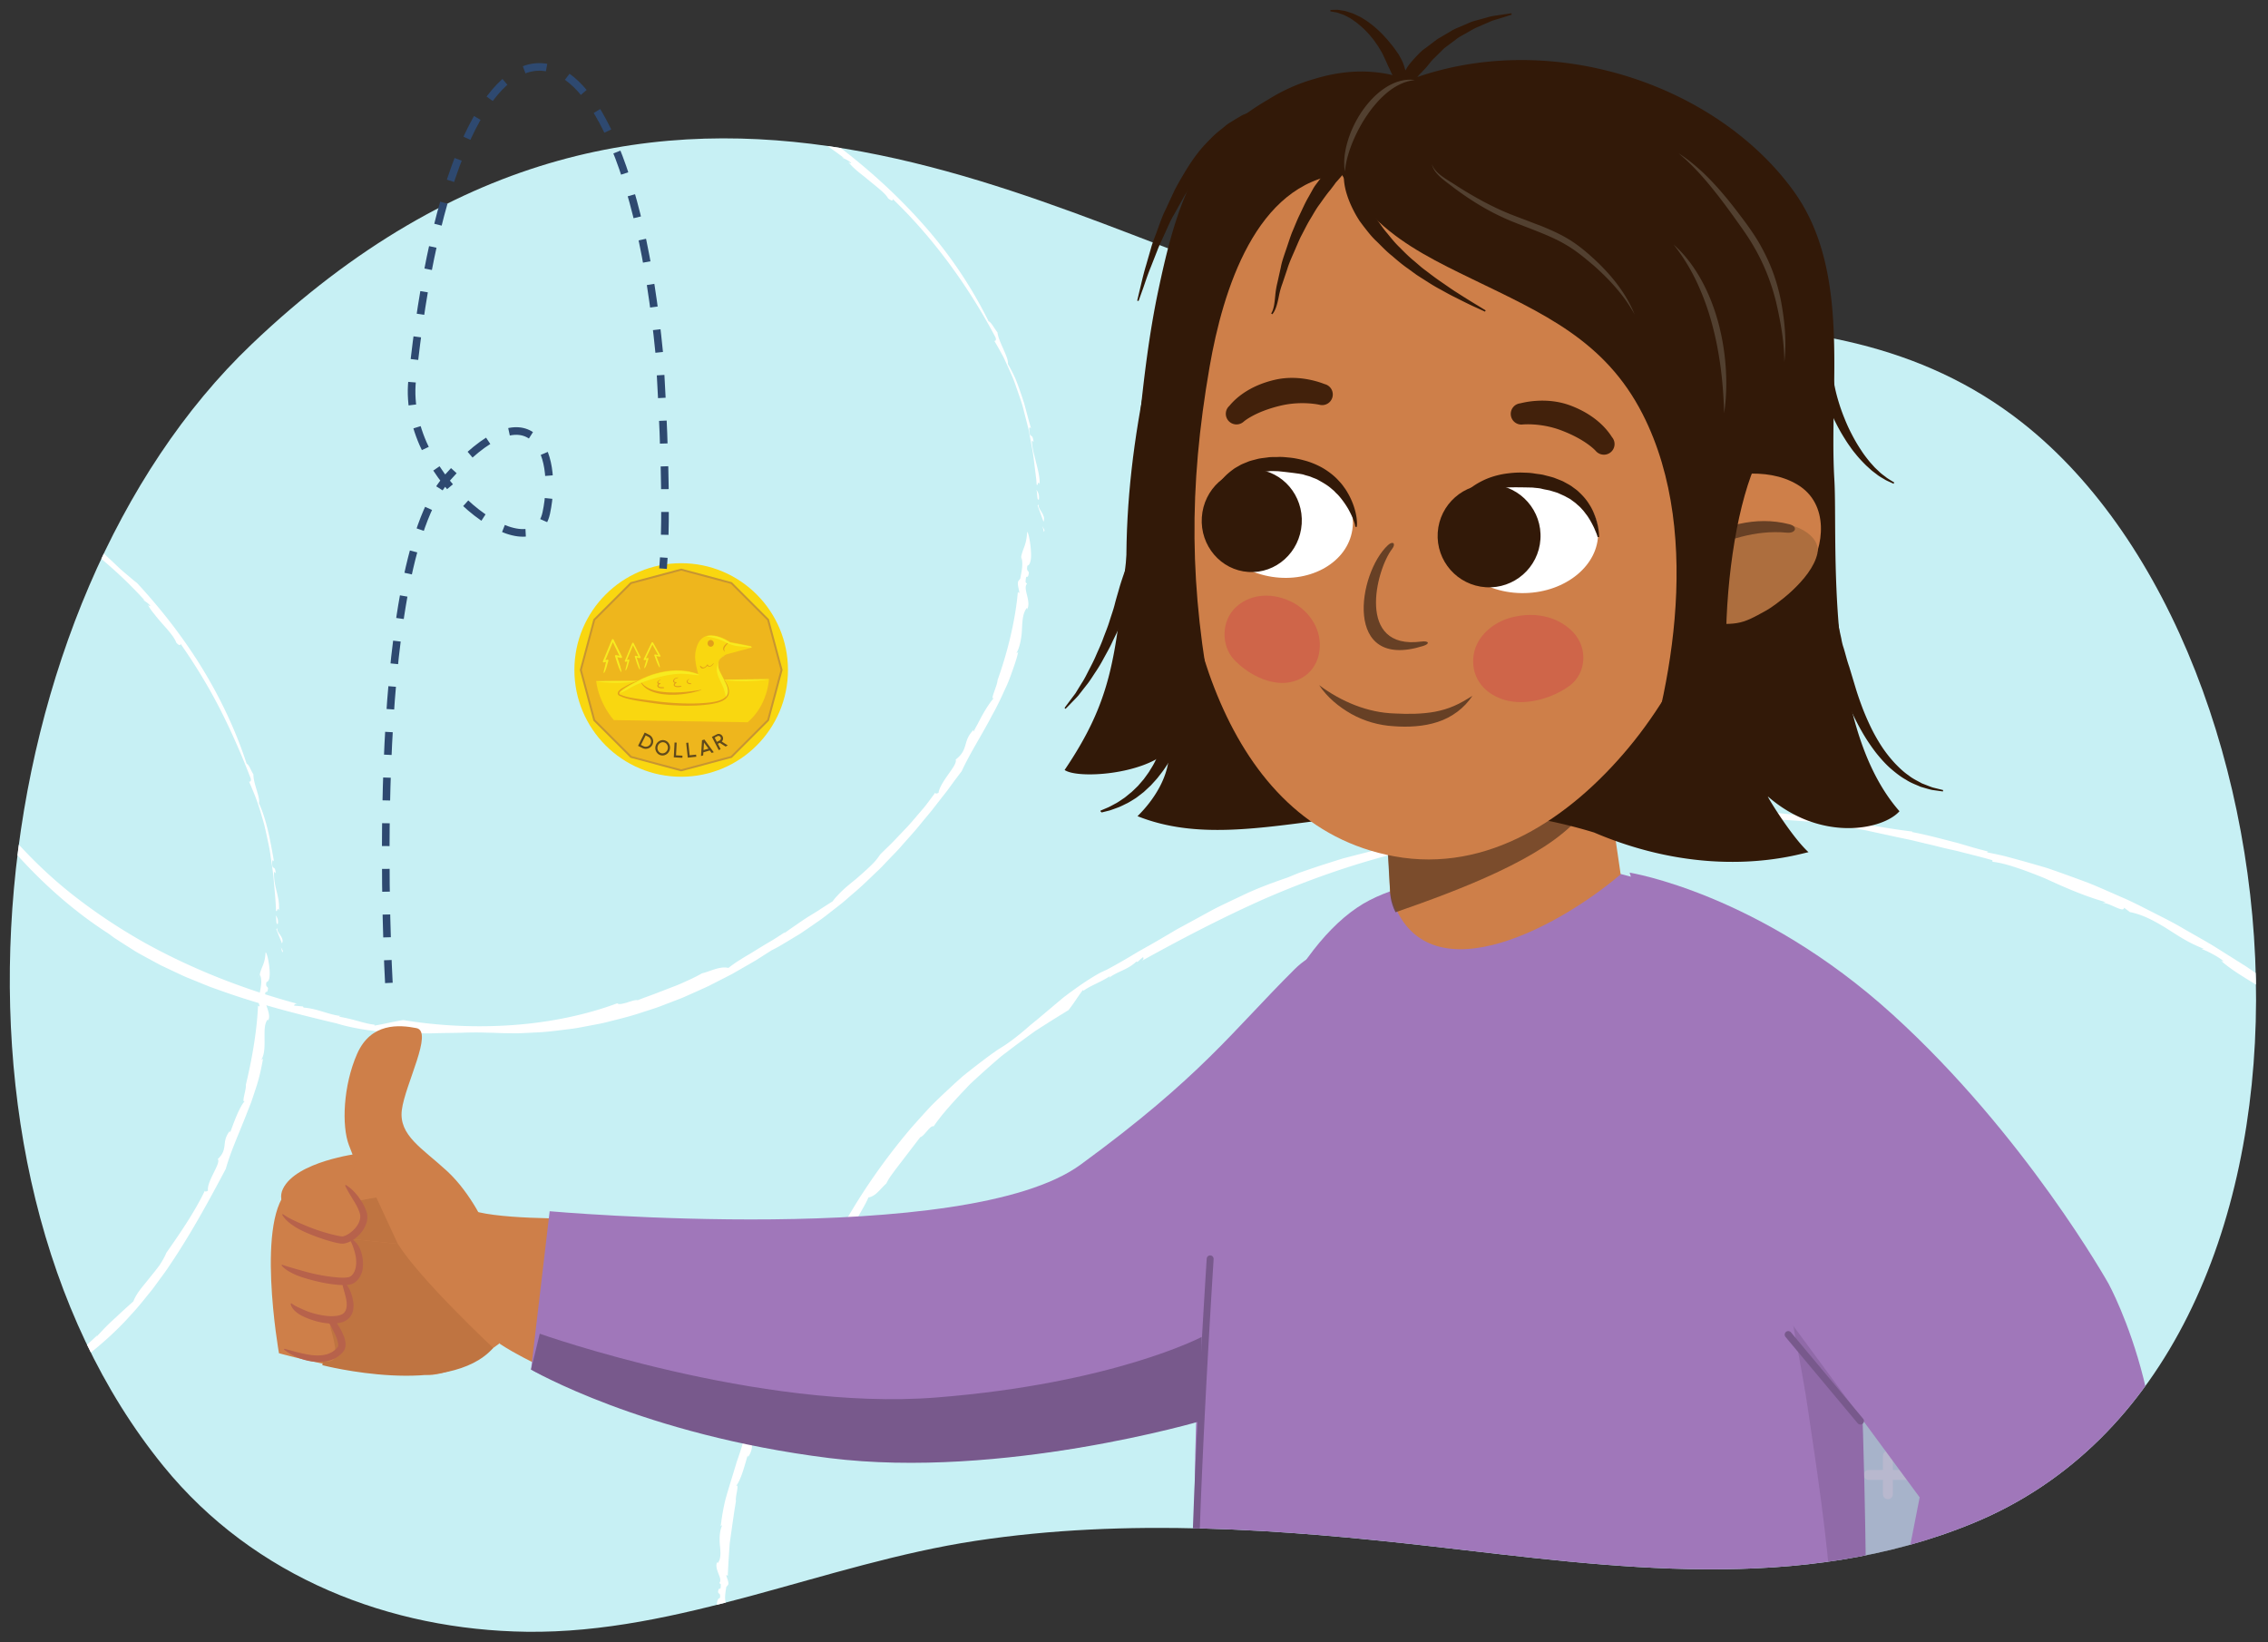 <svg xmlns="http://www.w3.org/2000/svg" xmlns:xlink="http://www.w3.org/1999/xlink" width="760" height="550.384" xml:space="preserve"><rect width="100%" height="100%" fill="#333333" stroke="none"/><switch><g><g id="Artwork"><defs><path id="SVGID_1_" d="M442.025 100.595c76.692 19.836 167.311-12.798 235.646 41.055 99.926 78.751 114.392 314.675-16.329 368.695-58.173 24.04-120.88 14.76-181.124 7.885-50.866-5.805-102.498-9.607-153.377-1.881-50.308 7.639-99.146 31.135-150.402 30.459-45.349-.598-91.056-17.857-121.687-55.525-82.345-101.264-61.067-289.509 29.57-375.927 139.336-132.851 272.003-36.927 357.703-14.761z"/></defs><clipPath id="SVGID_00000054245506860378952950000007367534195414724232_"><use xlink:href="#SVGID_1_" overflow="visible"/></clipPath><path d="M442.025 100.595c76.692 19.836 167.311-12.798 235.646 41.055 99.926 78.751 114.392 314.675-16.329 368.695-58.173 24.04-120.88 14.76-181.124 7.885-50.866-5.805-102.498-9.607-153.377-1.881-50.308 7.639-99.146 31.135-150.402 30.459-45.349-.598-91.056-17.857-121.687-55.525-82.345-101.264-61.067-289.509 29.57-375.927 139.336-132.851 272.003-36.927 357.703-14.761z" clip-path="url(#SVGID_00000054245506860378952950000007367534195414724232_)" fill="#c7f0f4"/><g fill="#fff" clip-path="url(#SVGID_00000054245506860378952950000007367534195414724232_)"><path d="m885.064 544.78.217-.45-.671-1.165zM883.425 537.163c-.107.225-.304.125-.417.354l1.95 4.444c.969-2.036-2.185-3.472-1.533-4.798zM883.571 535.842c.369-1.759-.504-2.441-.806-2.829.679.576-.103 3.239.806 2.829zM831.249 394.978c.102.13.249.286.367.398-.142-.233-.268-.356-.367-.398z"/><path d="m802.925 367.266-.769.2c1.52 1.066 2.979 2.287 4.401 3.594 1.432 1.298 2.693 2.812 4.02 4.28l3.939 4.461 4 4.325-.513-.245a437.965 437.965 0 0 0 4.66 5.634c1.557 1.849 3.139 3.655 4.566 5.568l4.414 5.601 2.218 2.775c.725.934 1.393 1.909 2.094 2.859 5.635 7.587 11.032 15.377 15.918 23.89-.211-.231-.434-.23-.65-.471.65.719 1.525 1.441 1.974 2.407-.004.317-.421-.111-.639-.386.468 2.098 2.071 4.679 3.565 7.116 1.386 2.488 2.725 4.798 2.874 6.156.598 1.004 1.239 1.279 1.292.54 6.678 13.891 12.338 29.426 16.858 44.569.008.78-.264.982-.683.867 1.135 3.185 2.127 6.464 3.014 9.796.483 1.659.786 3.359 1.078 5.066.297 1.706.573 3.421.832 5.141l.734 5.17c.177 1.733.264 3.476.389 5.212l.333 5.205.165 2.594c.066.863.112 1.725.101 2.59.494.502.465-1.443 1.008-.107.143-1.123.017-2.185-.138-3.214-.161-1.029-.389-2.021-.606-3-.436-1.958-.832-3.855-.577-5.91l.504.466c.032-2.962-1.207-.469-.898-3.566.206-1.232.632.229.583-.328-.556-3.083-.97-6.249-1.495-9.354-.274-1.55-.524-3.092-.927-4.579a41.41 41.41 0 0 0-1.504-4.303c.684-1.623-1.338-6.564-.889-9.042-.809-1.465-1.135-3.055-1.941-3.481a517.524 517.524 0 0 0-2.019-7.952c-.318-1.335-.751-2.638-1.189-3.94l-1.307-3.914c-.903-2.601-1.72-5.24-2.732-7.812l-3.171-7.675-1.598-3.84c-.573-1.263-1.199-2.504-1.796-3.757l-3.618-7.512c-.574-1.267-1.258-2.48-1.925-3.701l-1.991-3.67-1.977-3.68c-.667-1.222-1.277-2.478-2.02-3.657-1.767-1.993-3.362-4.216-4.875-6.6a98.416 98.416 0 0 1-2.218-3.685 233.683 233.683 0 0 1-2.348-3.742c-1.562-2.538-3.128-5.154-4.771-7.753a97.788 97.788 0 0 0-5.589-7.38c.004-.114.075-.148.165-.115a70.264 70.264 0 0 1-2.244-2.462l-1.193-1.394-1.285-1.41c-1.716-1.917-3.422-3.964-4.871-5.886l-3.228-2.583c-8.946-11.334-19.342-21.696-30.472-31.244-11.235-9.448-23.237-17.982-35.404-26.207l-10.447-6.569c-3.464-2.116-6.986-4.034-10.426-6.03-3.419-2.039-6.958-3.773-10.449-5.558-3.497-1.772-6.956-3.583-10.546-5.093-3.565-1.563-7.113-3.155-10.719-4.621a597.031 597.031 0 0 0-11.01-4.006l-2.78-.97-2.836-.837-5.716-1.632-5.783-1.571c-1.951-.476-3.94-.862-5.929-1.279.089-.167-.129-.342.699-.185a159.178 159.178 0 0 1-6.65-1.785l-3.22-.955c-1.067-.314-2.144-.564-3.208-.849-4.265-1.102-8.466-2.21-12.799-3.022l.07-.182c-5.457-.643-10.948-1.596-16.489-2.509l-8.361-1.212-4.183-.64-2.091-.324-2.099-.243-8.374-.917c-2.783-.271-5.543-.64-8.304-.714-2.756-.129-5.49-.229-8.193-.285-2.704-.031-5.371-.134-8.007.079-25.542-1.089-54.616.781-81.125 6.184l-.007-.394a281.851 281.851 0 0 1-7.901 1.736c-2.627.555-5.271.991-7.864 1.636l-7.814 1.723c-2.605.561-5.223 1.068-7.791 1.771l-7.745 1.976-3.876 1.007c-1.291.343-2.555.778-3.833 1.17-2.55.807-5.1 1.634-7.648 2.494l-3.818 1.317-3.753 1.535c-5.264 1.815-10.58 3.751-15.695 6.259a577.287 577.287 0 0 0-7.724 3.686c-2.548 1.298-5.042 2.72-7.564 4.079l-3.772 2.056c-1.254.69-2.529 1.337-3.745 2.094a463.799 463.799 0 0 1-7.392 4.319l-3.714 2.088c-1.235.695-2.429 1.459-3.651 2.167a202.7 202.7 0 0 1-7.353 4.147c-.803.349-1.611.723-2.417 1.129-.787.436-1.575.898-2.365 1.382-1.579.967-3.163 2.02-4.745 3.128s-3.164 2.271-4.74 3.458c-1.537 1.243-3.048 2.541-4.563 3.817l-4.515 3.791-2.24 1.828-2.15 1.857c-2.861 2.417-5.7 4.572-8.541 6.245-2.784 1.878-5.426 3.922-8.073 5.954a257.855 257.855 0 0 0-3.919 3.104 209.065 209.065 0 0 0-3.696 3.338c-2.431 2.258-4.859 4.516-7.18 6.874-2.248 2.43-4.46 4.89-6.642 7.372-8.546 10.09-16.158 20.962-22.702 32.605l-2.711 3.731c-.896 1.249-1.659 2.584-2.48 3.881a425.63 425.63 0 0 0-4.736 7.894c-1.471 2.689-2.808 5.448-4.195 8.17l-2.053 4.092c-.662 1.373-1.231 2.79-1.851 4.179l-3.679 8.327c-1.134 2.806-2.205 5.628-3.359 8.408l-1.744 4.16c-.562 1.392-1.049 2.809-1.598 4.203a197.703 197.703 0 0 1-3.404 8.314 65.634 65.634 0 0 1-1.996 8.446c-.43 1.412-.9 2.829-1.397 4.254l-.376 1.071-.322 1.089-.662 2.189c-.895 2.928-1.832 5.902-2.682 8.924-.786 3.033-1.286 6.153-1.68 9.287l.537-.379c-.525 1.068-.755 2.249-.845 3.451a19.454 19.454 0 0 0 .072 3.599c.21 2.347.354 4.45-.843 5.761l-.056-.483c-1.303 2.316 2.072 5.737.646 7.084l.51.413c.064 2.893-.622.308-.904 2.526.044.843.968.364.608 2.097-2.214.302-.296 9.647.322 9.269.222-3.833 1.419-4.327 1.991-7.036-.022.028-.047.052-.084.009-.919-1.895-.266-4.462-.085-5.925l.468-.567c.993-.827-1.467-4.434.044-3.168.071-1.932.175-3.935.302-5.987l.208-3.111.115-1.578c.052-.527.137-1.052.206-1.58.604-4.222 1.186-8.568 1.904-12.833-.357-1.297 1.421-6.47-.134-4.86 1.81-1.851 3.326-8.08 4.031-10.364.104.121.216.252.067.598 2.914-3.996-.131-5.726 3.072-9.322-.313-.268-.339-.877-.147-1.663.205-.782.584-1.753.973-2.777.778-2.051 1.592-4.313 1.138-5.769.485-.404.835-.47 1.027-.193 1.152-3.73 2.934-7.446 4.505-11.068.809-1.802 1.562-3.585 2.348-5.264a231.53 231.53 0 0 0 2.334-4.731c.288-1.414.827-2.883 1.476-4.367.651-1.484 1.384-2.997 2.236-4.423 1.635-2.888 3.159-5.706 3.491-8.298.574-.833 1.174-1.828 1.937-2.848a105.602 105.602 0 0 0 2.346-3.315c1.588-2.349 3.153-4.934 4.291-7.538l-.091.587c1.674-2.687 3.666-5.64 5.36-8.498.864-1.418 1.623-2.836 2.343-4.11.736-1.263 1.347-2.443 1.772-3.486 2.551-.453 3.912-2.845 6.002-4.685.237-.485.528-1.013.862-1.578.349-.553.762-1.126 1.2-1.734a165.661 165.661 0 0 1 2.956-3.91l6.366-8.323c1.279-.185 3.375-4.164 4.466-3.595 2.578-3.785 5.83-7.334 9.202-10.988l2.583-2.727c.88-.902 1.834-1.737 2.765-2.606a298.955 298.955 0 0 1 5.744-5.126c.983-.835 1.931-1.715 2.961-2.5l3.087-2.354a393.221 393.221 0 0 1 6.215-4.59l1.555-1.117 1.606-1.036 3.197-2.033a456.892 456.892 0 0 1 6.294-3.893l-.179.236a67.218 67.218 0 0 0 2.465-3.4c.823-1.204 1.642-2.434 2.478-3.498.271-.055.354.123-.1.416 1.418-1.077 2.982-1.837 4.54-2.595 1.555-.765 3.106-1.522 4.582-2.506.08.182.08.182-.314.637 2.575-2.172 6.367-2.746 9.252-5.561l.348.157c.641-.548 1.26-1.135 1.921-1.652.151.374.339.904-.856 1.487 13.283-7.369 26.965-14.526 41.206-20.871 14.278-6.232 29.132-11.503 44.321-15.373l-1.025.626 5.746-2.067c.014.203-.244.361-.513.511a65.517 65.517 0 0 0 5.735-1.163c.951-.233 1.9-.483 2.847-.741.949-.251 1.909-.454 2.859-.692 3.809-.922 7.59-1.903 11.31-2.548-.004.195-1.052.786.015.795 1.318-.552 2.556-.786 3.697-.906 1.141-.127 2.185-.147 3.135-.189 1.903-.084 3.431-.256 4.655-1.561.272.062.516.526-.019.792l5.74-1.115 5.818-.806 5.852-.744c1.957-.213 3.908-.529 5.88-.623 3.935-.273 7.878-.512 11.812-.723l2.949-.149 2.951-.017 5.884-.007a75.838 75.838 0 0 1 4.949-.693c.837-.09 1.678-.171 2.525-.239l2.552-.073c3.418-.063 6.894.001 10.384.078 3.493.01 6.988.336 10.469.459 3.48.161 6.95.133 10.371.05l-.102.389c4.403.123 8.868.434 13.364.858l1.688.164 1.681.245 3.368.519 6.758 1.115 3.386.582c1.129.195 2.244.476 3.368.711l6.732 1.463c2.241.497 4.498.917 6.727 1.442 2.224.549 4.448 1.08 6.673 1.582 1.83.483 3.521.891 5.143 1.26l2.391.528 2.318.588c3.08.781 6.176 1.543 9.84 2.585l.038.527c3.234.368 6.362 1.395 9.522 2.465 1.576.549 3.15 1.141 4.724 1.755 1.572.62 3.159 1.221 4.7 1.956 6.205 2.844 12.494 5.51 18.984 7.342l-1.111.253c2.321-.134 7.251 3.559 7.269 1.611.643.49 1.305.937 1.929 1.463 4.585.921 8.211 2.999 11.988 5.266 3.746 2.347 7.546 5.059 12.83 7.035l-.854.021c.69.283 1.409.577 2.117.901.695.344 1.387.703 2.047 1.069 1.32.732 2.514 1.493 3.354 2.23-.324-.129-.253.064-.911-.205 3.53 3.129 7.765 5.544 11.97 8.171l6.446 3.783c.535.32 1.077.629 1.6.963l1.54 1.041c1.02.7 2.024 1.412 3.005 2.144l-1.358-.016c2.174 1.024 4.883 3 7.699 5.133 2.749 2.223 5.543 4.679 8.1 6.462l-.531.05 2.779 1.576-.421.625c1.588 1.247 3.034 2.614 4.557 3.865l4.525 3.745c3.068 2.41 5.895 5.06 8.753 7.781z"/><path d="M852.559 431.76c-.004-.021-.02-.051-.021-.085-.171-.181-.107-.081.021.085zM243.725 536.766c-.059.367-.109.668-.184.974.157-.07.146-.66.184-.974z"/></g><path d="M442.025 100.595c76.692 19.836 167.311-12.798 235.646 41.055 99.926 78.751 114.392 314.675-16.329 368.695-58.173 24.04-120.88 14.76-181.124 7.885-50.866-5.805-102.498-9.607-153.377-1.881-50.308 7.639-99.146 31.135-150.402 30.459-45.349-.598-91.056-17.857-121.687-55.525-82.345-101.264-61.067-289.509 29.57-375.927 139.336-132.851 272.003-36.927 357.703-14.761z" clip-path="url(#SVGID_00000054245506860378952950000007367534195414724232_)" fill="none"/><g fill="#fff" clip-path="url(#SVGID_00000054245506860378952950000007367534195414724232_)"><path d="m349.807 178.297.215-.552-.678-1.426zM348.097 168.988c-.091.276-.296.159-.391.44l1.98 5.412c.944-2.513-2.178-4.227-1.589-5.852zM348.143 167.373c.237-2.157-.689-2.963-1.02-3.424.723.681.141 3.948 1.02 3.424zM241.348 25.746c.185.08.431.164.621.22-.291-.16-.496-.223-.621-.22z"/><path d="m194.673 14.191-.611.572c2.234.142 4.517.451 6.826.853 2.301.439 4.6 1.087 6.922 1.697 1.156.324 2.328.603 3.475.973l3.445 1.084c2.291.726 4.614 1.308 6.864 1.999l-.671.018c11.291 3.86 21.936 8.185 32.216 13.294 10.261 5.13 20.16 11.054 29.674 18.259-.342-.163-.567-.085-.92-.256 1.073.488 2.314.983 3.271 1.857.163.335-.478.017-.839-.203.787 1.026 1.914 2.094 3.194 3.165a60.95 60.95 0 0 0 2.011 1.602l2.019 1.664c2.684 2.185 5.254 4.182 6.013 5.652 1.076.919 1.849 1.039 1.547.222 13.562 12.977 25.511 29.412 34.509 46.46.243.913.031 1.192-.423 1.123a141.837 141.837 0 0 1 3.051 5.422c.891 1.88 1.756 3.788 2.597 5.717.89 1.912 1.54 3.921 2.244 5.919.675 2.007 1.417 4.001 1.911 6.072l1.588 6.186c.419 2.089.797 4.187 1.184 6.279.433 2.085.659 4.202.919 6.307l.39 3.153.192 1.573.108 1.58c.532.595.355-1.78 1-.168.059-1.378-.139-2.673-.393-3.922-.25-1.249-.564-2.45-.867-3.633-.551-2.378-1.287-4.634-1.348-7.14l.578.528c-.427-3.594-1.286-.476-1.449-4.253.027-1.513.673.223.54-.448a271.296 271.296 0 0 1-1.533-5.588c-.253-.936-.489-1.878-.758-2.808l-.917-2.752c-.626-1.824-1.257-3.631-1.972-5.371a60.219 60.219 0 0 0-2.535-4.94c.4-2.081-3.192-7.536-3.468-10.524-1.226-1.603-2.07-3.4-2.998-3.765-5.882-11.957-13.549-23.204-22.606-33.252-9.023-10.088-19.236-19.132-30.133-27.23-1.39-.794-2.861-1.53-4.289-2.38a92.83 92.83 0 0 1-4.3-2.687c-1.455-.914-2.948-1.82-4.43-2.79-1.499-.941-2.953-2.006-4.516-2.925-3.113-1.857-6.199-3.94-9.532-5.641a210.286 210.286 0 0 0-4.995-2.604c-1.71-.785-3.45-1.515-5.198-2.216-.069-.11-.02-.173.091-.179-1.171-.387-2.451-.87-3.818-1.36a148.486 148.486 0 0 1-4.303-1.499c-1.473-.53-2.953-1.12-4.421-1.673a120.498 120.498 0 0 1-4.289-1.588c-1.654-.271-3.287-.586-4.941-.815-4.142-1.428-8.288-2.944-12.563-4.055l-3.194-.89-1.6-.441-1.618-.37-6.493-1.441c-8.714-1.661-17.56-2.956-26.484-3.405l-3.343-.222c-1.115-.07-2.233-.061-3.35-.095l-6.704-.14c-2.235.014-4.471.093-6.708.135l-3.355.075c-1.117.044-2.233.139-3.35.205l-6.7.427-6.678.695-3.339.348-3.323.479c-2.214.327-4.437.602-6.647.956-10.026 1.722-19.628 4.07-28.907 6.919l-6.89 2.264-6.737 2.551c-2.255.812-4.421 1.824-6.611 2.77-2.186.955-4.375 1.895-6.487 2.996-8.589 4.106-16.749 9.034-24.532 14.632-7.776 5.605-15.177 11.939-21.89 19.237-.093-.167-.399-.031.3-.781C4.33 69.754-3.122 77.146-9.201 86.08l-.133-.143c-7.246 11.251-14.264 23.271-19.322 36.095-5.124 12.755-8.482 26.178-9.11 39l-.537 5.861c-.083.985-.194 1.972-.253 2.965l-.096 2.995c-.048 2.004-.16 4.02-.152 6.048l.172 6.117c.443 8.179 1.332 16.524 3.246 24.72 1.846 8.197 4.241 16.351 7.514 24.107 3.215 7.768 6.92 15.301 11.302 22.254l-.373.132c1.681 2.834 3.628 5.479 5.411 8.214.874 1.38 1.874 2.67 2.824 3.991l2.852 3.958c2.003 2.555 3.975 5.132 6.019 7.646l3.158 3.694c1.046 1.238 2.092 2.477 3.223 3.638 8.751 9.551 18.566 18.236 29.661 25.378l2.058 1.505 2.141 1.397 4.337 2.753c1.437.943 2.985 1.706 4.486 2.557l4.563 2.464 4.704 2.227c1.581.719 3.126 1.516 4.753 2.142l4.836 1.972 2.422.975 2.463.873c13.105 4.763 26.573 8.195 39.802 11.327 8.101 2.472 17.913 3.355 27.523 3.304l3.591.043 3.563-.097 6.955-.103c2.271-.088 4.487-.127 6.632-.095l3.162.082a63.81 63.81 0 0 1 3.039.098c2.034.049 4.069.08 6.103.092 2.027-.067 4.051-.169 6.074-.278 4.057-.141 8.057-.734 12.066-1.224 2.006-.242 3.976-.682 5.961-1.033 1.975-.401 3.97-.706 5.918-1.219 3.902-.994 7.824-1.909 11.635-3.209 1.912-.623 3.836-1.206 5.728-1.886l5.633-2.158c.934-.37 1.879-.711 2.803-1.11l2.757-1.227c1.835-.825 3.675-1.635 5.497-2.486l5.381-2.745c.894-.463 1.795-.91 2.682-1.388l2.625-1.504c1.747-1.009 3.504-1.997 5.239-3.026l5.115-3.259c.826-.432 1.661-.85 2.475-1.304l2.406-1.422 4.787-2.893c1.553-1.029 3.082-2.094 4.616-3.151 1.533-1.057 3.069-2.11 4.518-3.279l4.396-3.431c1.463-1.144 2.824-2.411 4.236-3.611 2.848-2.376 5.475-4.987 8.146-7.532 1.363-1.244 2.579-2.635 3.867-3.948 1.257-1.343 2.58-2.621 3.787-4.003 2.399-2.776 4.925-5.429 7.183-8.296 1.152-1.414 2.348-2.791 3.487-4.21l3.343-4.308 1.687-2.14 1.601-2.198a277.442 277.442 0 0 1 3.268-4.353c2.899-6.252 6.833-12.258 10.261-18.868 1.854-3.236 3.388-6.684 4.977-10.154.771-1.744 1.376-3.558 2.027-5.362.634-1.81 1.255-3.631 1.654-5.516l-.598.404c.698-1.234 1.122-2.635 1.408-4.074.143-.719.252-1.448.344-2.172.087-.725.098-1.459.143-2.167.141-2.843.351-5.364 1.707-6.872.002.196.016.394.004.588 1.521-2.744-1.573-7.064-.029-8.617l-.488-.522c.153-3.499.645-.347 1.093-3.021.02-1.023-.941-.472-.451-2.556.559-.072.903-.838 1.094-1.944.198-1.104.101-2.553-.016-3.967-.268-2.835-.891-5.527-1.2-5.314-.243 4.641-1.441 5.224-2.024 8.477.023-.034.047-.062.084-.009.779 2.299-.067 5.376-.356 7.125l-.51.663c-1.032.948 1.102 5.401-.295 3.805-.831 9.291-3.306 19.782-6.826 29.613.052 1.574-2.932 7.439-1.007 5.754-1.054.994-2.518 3.196-3.828 5.485-.654 1.145-1.257 2.32-1.792 3.362a52.003 52.003 0 0 0-1.375 2.572c-.067-.158-.14-.329.114-.704-2.067 2.072-2.436 3.717-2.88 5.312-.495 1.557-1.027 3.083-3.265 4.786.224.371.01 1.053-.435 1.923-.457.862-1.212 1.87-1.966 2.955-1.525 2.161-3.128 4.571-3.324 6.255-.656.335-1.035.326-1.113-.024l-2.132 2.861c-.717.962-1.447 1.925-2.251 2.833-1.577 1.839-3.139 3.699-4.727 5.473l-4.797 5.038c-1.547 1.614-3.133 3.054-4.524 4.47a24.914 24.914 0 0 1-1.62 2.156c-.605.706-1.299 1.369-2.002 2.048-1.417 1.349-2.948 2.684-4.452 4.002-1.564 1.251-3.092 2.493-4.438 3.748-.673.627-1.3 1.259-1.866 1.896a15.678 15.678 0 0 0-1.56 1.848l-3.506 2.246c-.646.411-1.299.864-1.997 1.293l-2.147 1.317a90.823 90.823 0 0 0-4.367 2.906c-1.456.999-2.923 1.976-4.259 3.041l.439-.539c-1.623 1.013-3.288 2.187-5.072 3.209a242.937 242.937 0 0 0-5.257 3.178 59.076 59.076 0 0 1-2.52 1.522 88.21 88.21 0 0 0-2.359 1.442c-1.495.945-2.811 1.871-3.874 2.714-2.835-.664-5.691 1.017-8.932 1.844-1.106.659-2.544 1.377-4.186 2.141-1.65.743-3.469 1.626-5.446 2.334l-6.004 2.318c-2.007.773-4.012 1.441-5.83 2.193-.694-.218-2.216.325-3.658.795-1.458.409-2.834.741-3.173.215-10.296 3.854-22.457 6.407-34.926 7.303-12.469.912-25.218.249-36.76-1.657l.347-.061c-3.071.403-6.704 1.371-9.919 1.878-.295-.138-.233-.327.416-.246-2.157-.115-4.177-.754-6.201-1.285a57.572 57.572 0 0 0-6.157-1.417c.071-.187.071-.187.788-.231-4.053-.3-7.955-2.493-12.74-2.831l-.183-.369-3.032-.299c.166-.363.434-.903 1.957-.391-17.713-4.72-35.232-11.412-51.704-20.509-8.195-4.605-16.117-9.792-23.586-15.606-7.484-5.796-14.377-12.363-20.658-19.43l1.198.787-2.691-2.51c-.904-.834-1.806-1.672-2.643-2.569.18-.096.47.114.759.339-5.527-7.521-11.96-14.831-16.447-22.8.189-.056 1.203.934.752-.266a23.872 23.872 0 0 1-2.538-3.817c-.595-1.247-1.041-2.419-1.473-3.476-.431-1.058-.845-2.004-1.372-2.812a6.613 6.613 0 0 0-.892-1.107 5.41 5.41 0 0 0-1.1-.917c-.037-.33.327-.732.771-.186-8.702-16.555-13.596-35.637-14.416-54.445-.356-1.941-.567-3.93-.782-5.945a129.456 129.456 0 0 1-.272-3.045l-.038-3.081c.011-2.064-.03-4.151.098-6.24l.524-6.286c.049-.525.084-1.052.145-1.576l.228-1.568.451-3.137.434-3.139c.155-1.044.384-2.074.563-3.111l1.079-6.204c.428-2.044.815-4.088 1.148-6.136l.362.186c2.213-10.444 6.363-20.78 11.715-30.5 5.35-9.741 11.875-18.87 18.807-27.469 6.02-6.906 9.912-11.79 16.729-18.047l.503.211a71.937 71.937 0 0 1 1.959-2.203c.67-.727 1.413-1.38 2.14-2.059a113.51 113.51 0 0 1 4.562-3.936c1.613-1.226 3.283-2.401 4.96-3.579.843-.583 1.677-1.181 2.538-1.745l2.629-1.632c6.951-4.473 14.296-8.293 20.948-13.038l-.68 1.101c1.765-2.06 8.891-4.089 7.272-5.253l2.849-.684c4.512-3.42 9.361-5.014 14.476-6.566 2.592-.697 5.257-1.392 8.041-2.279 2.824-.768 5.77-1.718 8.917-3.05l-.74.663c3.377-1.258 7.411-2.49 10.091-2.748-.398.137-.178.228-.982.538 2.837-.22 5.714-.544 8.598-1.08 1.439-.287 2.903-.497 4.369-.754 1.466-.255 2.937-.536 4.412-.829l2.216-.448 2.234-.361 4.477-.725c2.981-.534 5.987-.747 8.95-.951l-1.291.881c1.413-.324 3.135-.57 5.039-.739 1.908-.098 3.997-.137 6.141-.161l3.244-.031 3.236.087c2.135.054 4.205.074 6.095.009l-.474.363c1.278-.172 2.554-.232 3.835-.328l.055.756c2.441.18 4.849.3 7.237.417l7.1.573c2.365.132 4.697.469 7.046.752 2.351.306 4.717.553 7.06 1.054z"/><path d="M284.323 54.337c-.015-.021-.047-.047-.066-.082-.264-.136-.148-.051.066.082zM341.906 187.945c.086-.44.159-.8.257-1.165-.162.08-.195.789-.257 1.165z"/></g><g fill="#fff" clip-path="url(#SVGID_00000054245506860378952950000007367534195414724232_)"><path d="m94.596 319.174.22-.484-.665-1.25zM92.999 311.002c-.109.242-.305.136-.419.382l1.925 4.761c.981-2.192-2.165-3.718-1.506-5.143zM93.118 309.585c.296-1.888-.607-2.61-.925-3.021.703.609.031 3.468.925 3.021zM16.885 171.001c.151.094.357.2.517.272-.231-.183-.404-.263-.517-.272z"/><path d="m-22.812 156.112-.602.547c1.983.15 3.931.693 5.916 1.245.99.284 1.983.593 2.978.915.98.366 1.954.766 2.933 1.162 3.945 1.521 7.755 3.46 11.615 4.976l-.598-.04c9.384 4.69 18.047 9.91 26.21 15.864 8.152 5.959 15.805 12.663 22.873 20.449-.269-.198-.49-.155-.767-.362.828.615 1.885 1.195 2.577 2.103.075.326-.449-.037-.736-.278.499 1.03 1.307 2.132 2.251 3.258.894 1.166 1.928 2.354 2.939 3.5 2.066 2.256 3.84 4.496 4.282 5.876.808.952 1.51 1.146 1.409.37 4.748 6.755 9.236 14.064 13.162 21.726 3.915 7.667 7.371 15.613 10.421 23.53.089.829-.163 1.06-.595.964 1.461 3.316 2.861 6.727 3.872 10.28.517 1.772 1.101 3.54 1.497 5.356.413 1.812.805 3.635 1.18 5.464.413 1.822.633 3.681.915 5.529.248 1.853.565 3.697.732 5.558.312 3.724.735 7.428.834 11.132.515.532.405-1.553 1.004-.127a18.457 18.457 0 0 0-.152-3.453c-.19-1.101-.45-2.162-.698-3.208-.516-2.09-.909-4.123-.804-6.322l.543.485c-.196-3.163-1.254-.467-1.175-3.783.179-1.332.635.228.574-.37-1.171-6.605-2.367-13.559-5.039-19.374.327-.894-.227-2.613-.76-4.455-.558-1.835-1.108-3.79-1.056-5.115-.949-1.515-1.427-3.194-2.273-3.595-3.637-11.138-8.747-21.929-14.964-32.096-6.242-10.161-13.632-19.657-21.768-28.461-1.144-.853-2.212-1.816-3.345-2.754a72.105 72.105 0 0 1-3.357-2.967l-1.655-1.587-1.719-1.57a233.09 233.09 0 0 1-3.455-3.264c-4.75-4.286-9.803-8.765-15.62-12.058-.041-.112.016-.168.117-.163a84.064 84.064 0 0 1-3.167-1.687 146.213 146.213 0 0 1-3.58-1.856l-3.661-2.017a94.741 94.741 0 0 1-3.558-1.928c-1.428-.414-2.828-.868-4.286-1.182l-5.202-2.628c-1.776-.792-3.576-1.544-5.375-2.306-1.785-.804-3.654-1.389-5.499-2.05l-2.781-.963c-.926-.327-1.884-.55-2.827-.828-7.533-2.269-15.363-3.617-23.239-4.344l-2.959-.253-1.48-.125-1.485-.042-5.942-.161c-1.981.015-3.963.105-5.944.153-1.984.011-3.958.212-5.935.378-3.963.241-7.882.885-11.814 1.417l-5.849 1.105-1.463.275-1.446.349-2.895.692a146.054 146.054 0 0 0-24.851 8.725c-7.829 3.586-15.144 7.912-22.02 12.784-13.775 9.722-25.515 22.124-34.808 36.921-.124-.141-.38.017.087-.759-5.607 8.361-10.934 15.915-14.849 24.588l-.157-.114c-4.574 10.871-9.042 22.236-12.259 33.92-3.212 11.662-5.208 23.599-5.225 34.9-.25 3.417-.551 6.889-.575 10.419-.034 1.764-.113 3.539-.108 5.324l.116 5.384.062 2.712.182 2.718.38 5.467c.168 1.825.41 3.649.615 5.48.214 1.831.405 3.669.738 5.49l.903 5.485c.314 1.828.75 3.635 1.122 5.454.701 3.649 1.745 7.22 2.664 10.806 2.113 7.097 4.42 14.108 7.346 20.732l-.385.084c4.735 10.587 9.749 20.827 15.739 30.568 5.995 9.712 13.038 18.884 21.54 26.838 8.23 8.696 18.313 16.067 29.165 21.816l4.076 2.14c1.354.717 2.774 1.309 4.152 1.974 1.397.627 2.747 1.344 4.168 1.908l4.219 1.763c1.388.624 2.816 1.144 4.238 1.67l4.237 1.63 4.275 1.472c1.423.487 2.82 1.054 4.26 1.466 6.883 2.991 15.589 4.008 24.032 4.24 4.231.189 8.428-.044 12.418-.039a94.624 94.624 0 0 1 5.832-.114c.945.033 1.872.021 2.781.011.91 0 1.804.023 2.681.07 3.601.154 7.163-.194 10.74-.447 1.775-.212 3.54-.491 5.308-.757.882-.142 1.769-.265 2.646-.434l2.611-.588c6.994-1.468 13.724-3.921 20.208-6.814l4.805-2.305c1.574-.822 3.112-1.716 4.662-2.579l2.312-1.317 2.242-1.44c1.484-.975 2.997-1.901 4.446-2.925 5.81-4.088 11.282-8.635 16.47-13.509 5.125-4.087 10.012-8.518 14.342-13.438 2.252-2.38 4.261-4.969 6.321-7.5 1.055-1.246 1.953-2.614 2.935-3.913.946-1.326 1.955-2.603 2.848-3.961 7.342-10.744 13.503-22.014 19.474-33.308 1.649-5.852 4.312-11.589 6.692-17.706l1.819-4.613a247.26 247.26 0 0 0 1.579-4.753c1.087-3.182 1.793-6.492 2.391-9.822l-.564.385a8.9 8.9 0 0 0 .699-1.765c.159-.615.241-1.254.301-1.898.114-1.289.087-2.604.073-3.855.012-2.499-.087-4.75 1.145-6.127l.041.518c1.363-2.457-1.854-6.169-.513-7.594l-.512-.45c.058-3.088.636-.32 1.011-2.685-.008-.901-.953-.4-.52-2.245.547-.072.901-.751 1.019-1.729.117-.978.058-2.25-.088-3.496-.294-2.495-.941-4.87-1.248-4.683-.2 4.097-1.394 4.62-1.948 7.506.022-.03.047-.055.084-.009.933 2.03.104 4.757-.118 6.313l-.493.598c-.506.44-.122 1.622.195 2.534.278.909.501 1.541-.239.849-.354 8.253-1.926 17.623-4.094 26.59.293 1.404-1.795 6.832-.14 5.197-1.979 1.867-4.202 8.326-5.089 10.71-.092-.135-.193-.282-.011-.639-1.651 2.03-1.718 3.537-1.884 4.994-.191 1.441-.423 2.854-2.273 4.587 1.217 1.301-3.76 7.458-3.285 10.567-.56.367-.924.398-1.071.091-3.602 7.497-8.872 15.027-12.865 20.74-.577 1.413-1.415 2.847-2.37 4.279-1.019 1.385-2.153 2.766-3.256 4.135l-1.629 2.033a40.567 40.567 0 0 0-1.559 1.951c-.965 1.296-1.758 2.586-2.245 3.879-1.592 1.448-3.704 3.304-5.865 5.384a70.328 70.328 0 0 0-3.35 3.155 49.418 49.418 0 0 0-1.591 1.685c-.526.558-1.057 1.101-1.548 1.667l.28-.549c-4.821 4.692-11.442 9.787-14.57 13.404-2.634-.298-4.884 1.514-7.593 2.628-3.403 2.984-11.354 7.277-17.412 10.494-1.242-.243-5.13 2.406-5.871 1.439-8.511 4.441-18.987 7.583-29.855 8.777-10.868 1.259-22.067.452-32.015-1.684l.304-.041c-1.345.135-2.824.449-4.333.782-.754.164-1.516.344-2.266.49-.745.117-1.481.22-2.191.291-.247-.157-.179-.341.382-.219-1.872-.269-3.622-.862-5.356-1.454-1.713-.692-3.411-1.38-5.257-1.747.082-.182.083-.182.721-.208-.883-.101-1.758-.3-2.618-.605-.854-.327-1.707-.712-2.58-1.091-1.738-.787-3.593-1.417-5.668-1.779l-.11-.379-2.616-.526c.197-.344.509-.856 1.769-.236-14.949-5.73-29.212-13.971-42.074-24.309-6.432-5.172-12.386-10.996-17.889-17.233-5.488-6.25-10.503-12.964-14.756-20.131l.963.84-2.001-2.559-1.885-2.643c.192-.068.424.152.651.385-.854-1.883-1.882-3.684-2.841-5.53a162.195 162.195 0 0 0-2.98-5.498c-.989-1.834-1.9-3.703-2.826-5.545-.949-1.832-1.717-3.725-2.424-5.606.193-.033.991.946.776-.169a18.637 18.637 0 0 1-1.748-3.649c-.378-1.159-.596-2.248-.836-3.228-.466-1.967-.961-3.515-2.484-4.588.017-.297.437-.626.783-.104-2.842-7.745-5.028-15.858-6.578-24.109-1.496-8.265-2.233-16.668-2.469-24.985a84.56 84.56 0 0 1-.704-5.26c-.092-.891-.175-1.788-.245-2.69l-.067-2.72a210.724 210.724 0 0 1-.002-5.509c.072-1.846.218-3.698.337-5.556.173-3.722.739-7.424 1.034-11.13.198-1.847.457-3.681.628-5.519.179-1.837.305-3.673.507-5.485l.376.145c.314-2.329.606-4.689 1.067-7.029.49-2.334 1.019-4.677 1.577-7.026a316.16 316.16 0 0 1 2.059-6.973c.726-2.322 1.626-4.596 2.45-6.898 3.503-9.144 7.897-17.985 12.57-26.521 4.107-6.951 6.757-11.76 11.565-18.337l.52.137a58.811 58.811 0 0 1 2.783-4.412c1.047-1.405 2.183-2.766 3.344-4.119.585-.673 1.169-1.351 1.78-2.009l1.914-1.909c1.298-1.257 2.57-2.548 3.923-3.761 5.393-4.899 11.103-9.376 16.084-14.593l-.352 1.151c1.095-2.219 7.163-4.772 5.438-5.766.776-.364 1.607-.642 2.407-.958.853-.908 1.74-1.73 2.654-2.485.91-.761 1.849-1.451 2.854-2.025 1.996-1.168 4.029-2.239 6.204-3.165 2.197-.887 4.418-1.856 6.781-2.877a57.05 57.05 0 0 0 3.636-1.644c1.233-.618 2.489-1.314 3.823-1.997l-.572.676c2.829-1.431 6.192-3.06 8.582-3.333-.333.167-.13.237-.809.57 4.962-.768 9.924-2.219 15.048-3.528 2.562-.643 5.131-1.383 7.75-1.837 1.304-.258 2.609-.507 3.913-.736 1.305-.216 2.62-.306 3.922-.424l-1.105.89c4.937-1.556 14.244-.85 20.861-.921-.142.115-.282.22-.424.344l3.379-.243.023.755c8.529.782 16.663 1.498 24.809 3.739z"/><path d="M49.588 202.695c-.01-.021-.033-.048-.042-.083-.216-.154-.128-.063.042.083zM86.849 327.722c.06-.391.106-.712.179-1.037-.157.073-.139.702-.179 1.037z"/></g><g opacity=".5" clip-path="url(#SVGID_00000054245506860378952950000007367534195414724232_)" fill="none" stroke="#fff" stroke-width="3.314" stroke-linecap="round" stroke-linejoin="round" stroke-miterlimit="10"><path d="M676.683 436.805v17.544M685.455 445.577h-17.544"/></g><g opacity=".5" clip-path="url(#SVGID_00000054245506860378952950000007367534195414724232_)" fill="none" stroke="#fff" stroke-width="3.314" stroke-linecap="round" stroke-linejoin="round" stroke-miterlimit="10"><path d="M515.39 471.513v17.545M524.162 480.285h-17.544"/></g><g opacity=".5" clip-path="url(#SVGID_00000054245506860378952950000007367534195414724232_)" fill="none" stroke="#fff" stroke-width="3.314" stroke-linecap="round" stroke-linejoin="round" stroke-miterlimit="10"><path d="M632.633 487.817v12.898M639.082 494.266h-12.898"/></g><g clip-path="url(#SVGID_00000054245506860378952950000007367534195414724232_)"><circle cx="228.262" cy="224.512" r="35.781" fill="#f9d710"/><path fill="#eeb61d" stroke="#c79531" stroke-width=".642" stroke-linejoin="round" stroke-miterlimit="10" d="m228.262 190.872-16.819 4.507-12.313 12.313-4.507 16.82 4.507 16.82 12.313 12.312 16.819 4.507 16.82-4.507 12.313-12.312 4.507-16.82-4.507-16.82-12.313-12.313z"/><path d="m199.774 228.288 57.902-.681s-.354 8.632-7.129 14.425l-44.847-.728c.001 0-4.887-5.26-5.926-13.016z" fill="#f9d710"/><path d="m243.972 219.132 7.827-2.098c.109-.194.032-.376-.218-.526-2.221-.446-6.665-1.331-6.912-1.329 0 0-10.235-7.165-11.685 3.856-.336 2.557 1.002 6.843 1.002 6.843-10.175-3.843-20.499 2.387-20.499 2.387s-8.271 4.34-5.732 5.041c2.539.702 18.165 2.206 18.607 2.305.441.1 14.408.997 16.668-1.622 2.26-2.618.472-4.262-1.81-9.016-2.282-4.752 2.752-5.841 2.752-5.841z" fill="#f9d710"/><path d="M239.213 215.587c.011.623-.454 1.133-1.04 1.138-.586.006-1.07-.493-1.081-1.116-.011-.622.454-1.132 1.041-1.138.585-.006 1.069.494 1.08 1.116z" opacity=".5" fill="#ca6728"/><defs><path id="SVGID_00000098191250148703976070000011173915570400027553_" d="m243.972 219.132 7.827-2.098c.109-.194.032-.376-.218-.526-2.221-.446-6.665-1.331-6.912-1.329 0 0-10.235-7.165-11.685 3.856-.336 2.557 1.002 6.843 1.002 6.843-10.175-3.843-20.499 2.387-20.499 2.387s-8.271 4.34-5.732 5.041c2.539.702 18.165 2.206 18.607 2.305.441.1 14.408.997 16.668-1.622 2.26-2.618.472-4.262-1.81-9.016-2.282-4.752 2.752-5.841 2.752-5.841z"/></defs><clipPath id="SVGID_00000137118810040492907810000006873893339456952743_"><use xlink:href="#SVGID_00000098191250148703976070000011173915570400027553_" overflow="visible"/></clipPath><path d="M205.611 214.341a.312.312 0 0 0-.17-.152.319.319 0 0 0-.406.165l-3.001 7.221a.275.275 0 0 0-.008.19.319.319 0 0 0 .389.201l.701-.191c-.058.18-.113.361-.154.547l-.324 1.341c-.293 1.124-.413 1.696-.311 1.91.642-.546 1.233-3.093 1.233-3.093.129-.346.201-.706.315-1.056a.276.276 0 0 0 .001-.166.315.315 0 0 0-.384-.199l-.008.002-.634.173 2.502-6.021 2.241 4.555-1.128-.242a.33.33 0 0 0-.159.005.289.289 0 0 0-.208.366l.442 1.368c.076.228.145.457.215.686.076.227.812 2.536 1.411 3.335.114-.788-.105-1.058-.316-1.994-.057-.233-.412-1.284-.483-1.512-.078-.227-.156-.454-.228-.682l-.286-.886 1.223.262a.326.326 0 0 0 .199-.019.285.285 0 0 0 .152-.389l-2.816-5.725zM212.328 215.516a.253.253 0 0 0-.14-.124.263.263 0 0 0-.334.136l-2.468 5.914a.225.225 0 0 0-.007.156.262.262 0 0 0 .32.164l.576-.156a4.736 4.736 0 0 0-.126.448l-.267 1.098c-.241.92-.34 1.389-.256 1.565.528-.447 1.014-2.533 1.014-2.533.106-.283.165-.579.259-.865a.228.228 0 0 0 .001-.137.26.26 0 0 0-.315-.163l-.007.002-.521.141 2.058-4.931 1.843 3.73-.928-.198a.291.291 0 0 0-.131.004c-.136.038-.213.172-.172.299l.364 1.12c.063.186.119.374.176.562.063.186.668 2.077 1.161 2.731.094-.646-.086-.866-.26-1.633-.047-.191-.338-1.051-.397-1.239a18.313 18.313 0 0 1-.187-.559l-.235-.725 1.005.215a.277.277 0 0 0 .165-.016.234.234 0 0 0 .126-.319l-2.317-4.687zM218.848 215.343a.256.256 0 0 0-.15-.115c-.141-.046-.3.011-.356.127l-2.652 5.544a.185.185 0 0 0-.007.146c.043.12.196.188.341.154l.616-.147c-.051.138-.1.277-.136.419l-.288 1.029c-.26.862-.366 1.301-.277 1.466.565-.419 1.089-2.374 1.089-2.374.114-.265.178-.542.279-.811a.182.182 0 0 0 .001-.128c-.042-.118-.193-.186-.336-.151l-.007.001-.557.133 2.211-4.623 1.961 3.492-.99-.184a.332.332 0 0 0-.14.004c-.146.036-.228.162-.184.281l.386 1.049c.066.175.127.35.187.526.067.174.709 1.946 1.234 2.557.102-.606-.09-.812-.274-1.529-.049-.179-.359-.985-.421-1.16a17.504 17.504 0 0 1-.199-.523l-.249-.679 1.073.2c.057.01.119.006.176-.015.138-.052.199-.186.135-.299l-2.466-4.39z" fill="#f7eb20"/><path d="m235.033 231.195-.23.083c-.151.05-.371.138-.658.217l-1.036.292c-.401.11-.856.228-1.359.329-.501.106-1.047.216-1.63.301-.582.093-1.197.184-1.84.24-.642.059-1.307.123-1.988.14-.68.016-1.373.025-2.068.002a26.882 26.882 0 0 1-2.074-.175c-.685-.074-1.352-.224-1.995-.37-.32-.083-.635-.167-.938-.263-.301-.113-.597-.206-.877-.326a8.822 8.822 0 0 1-1.519-.787 6.115 6.115 0 0 1-1.114-.897l-.398-.432-.289-.4-.121-.169-.083-.166a14.325 14.325 0 0 0-.126-.258l-.102-.213.073-.038.134.19c.097.117.194.32.4.522l.319.348.424.366c.314.248.69.507 1.133.74.438.238.942.449 1.485.64.271.097.56.17.85.26.295.072.597.146.906.213.621.121 1.267.228 1.929.294.661.076 1.337.116 2.013.14 2.706.117 5.414-.12 7.425-.37 2.014-.254 3.336-.528 3.336-.528l.018.075z" opacity=".5" fill="#ca6728"/><path d="M228.238 229.845c-.368-.012-.742.056-1.11.064a2.56 2.56 0 0 1-.709-.079c-.617-.161-.192-.793.209-.964.141-.061.062-.273-.083-.268-.863.036-.782-.774-.211-1.12.287-.174.635-.228.933-.381.031-.015.017-.065-.019-.063-.725.053-1.342.276-1.631.924-.205.463.102.758.504.873-.418.358-.555.943.072 1.248.556.269 1.556.222 2.105-.038.106-.05.044-.193-.06-.196zM231.544 229.019c-.37-.074-.808-.104-1.053-.415-.294-.374.151-.786.443-.997.047-.033.006-.098-.047-.074-.456.206-.933.61-.702 1.132.211.474.868.667 1.363.581.123-.021.113-.204-.004-.227zM222.403 230.308c-.292-.021-.584-.018-.875-.036a1.944 1.944 0 0 1-.6-.133c-.57-.231-.129-.839.297-.955.196-.054.108-.327-.089-.286-.318.12-.504-.036-.559-.466.077-.168.284-.277.436-.375.141-.091.267-.197.372-.324.021-.026-.012-.058-.04-.037-.455.35-1.076.384-1.088 1.047-.005.244.158.368.362.425-.327.278-.505.707-.156 1.063.474.481 1.315.428 1.944.361.194-.019.192-.27-.004-.284zM239.06 222.263c-.282.383-1.454 1.59-1.847.504-.038-.105-.181-.12-.243-.028-.534.782-1.424 1.441-2.181.424-.071-.095-.243-.036-.204.084.451 1.369 1.837.594 2.48-.199.548.88 1.722-.003 2.098-.73.032-.065-.061-.112-.103-.055zM244.16 215.246s-.163.221-.407.504l-.193.227c-.07.077-.131.167-.208.247-.13.175-.286.346-.388.532-.068.087-.108.178-.153.268-.041.09-.069.175-.101.262.002.085-.048.173-.035.256.013.081-.016.171.015.247.022.077.031.156.046.228.03.064.05.127.07.178.038.105.057.173.057.173l-.029.027-.116-.133c-.037-.043-.081-.095-.133-.153a34.72 34.72 0 0 0-.126-.229c-.057-.081-.062-.188-.095-.292-.036-.105-.01-.223-.018-.34.023-.115.04-.239.088-.354.049-.115.097-.232.17-.338a3.17 3.17 0 0 1 .483-.572c.178-.163.351-.307.509-.418.313-.227.542-.351.542-.351l.022.031z" opacity=".5" fill="#ca6728"/><defs><path id="SVGID_00000067932634627673364970000016901856587582960312_" d="m243.975 219.279 7.827-2.098c.109-.194.031-.375-.218-.526-2.221-.445-6.665-1.331-6.912-1.328 0 0-10.235-7.166-11.685 3.856-.336 2.557 1.002 6.844 1.002 6.844-10.175-3.843-20.499 2.386-20.499 2.386s-8.271 4.341-5.731 5.042c2.539.701 18.165 2.206 18.607 2.305.441.1 14.408.998 16.668-1.621 2.26-2.619.473-4.262-1.81-9.016-2.283-4.755 2.751-5.844 2.751-5.844z"/></defs><clipPath id="SVGID_00000140709168152178979210000018032692039033066422_"><use xlink:href="#SVGID_00000067932634627673364970000016901856587582960312_" overflow="visible"/></clipPath><path d="M253.59 214.9c-1.651-.744-3.598-.802-5.392-1.033-2.415-.311-4.22-1.537-6.451-2.33-2.158-.768-4.421-1.012-6.673-1.398-2.002-.344-4.115-.595-5.905.46-1.159.682-.695 2.56.765 2.49 3.848-.184 8.442.01 12.014 1.574 1.663.729 3.014 1.516 4.858 1.796 1.924.293 3.908.32 5.808.719 1.412.296 2.378-1.646.976-2.278zM245.198 227.948c-.697-1.296-1.525-2.437-1.69-3.917-.154-1.385 1.147-1.964 1.48-3.159.146-.524-.204-1.038-.745-1.189-3.005-.839-4.325 3.398-3.982 5.435.327 1.945 1.473 3.567 2.164 5.403.683 1.816.769 3.782 1.903 5.429.581.846 2.172.779 2.393-.318.496-2.456-.332-5.468-1.523-7.684zM234.172 226.178a1.29 1.29 0 0 0-.016-.059c-.15-.214-.297-.43-.439-.648-.742-.874-1.571-1.694-2.348-2.541-1.123-.136-2.265-.168-3.311-.204-2.918-.099-5.828.59-8.612 1.309-2.718.701-5.352 1.626-7.915 2.719-2.317.988-5.015 2.458-6.629 4.328-.505.585-.174 1.483.69 1.497 2.181.034 3.988-1.165 5.793-2.182 2.359-1.329 4.979-2.191 7.594-2.965 2.713-.802 5.502-1.469 8.353-1.619 2.303-.122 4.578.281 6.864.461l-.024-.096z" clip-path="url(#SVGID_00000140709168152178979210000018032692039033066422_)" fill="#f7eb20"/><g opacity=".5"><path d="M242.67 227.807c.522.682.965 1.424 1.263 2.232.292.802.478 1.697.229 2.602-.256.925-1.01 1.62-1.82 2.071-.819.455-1.705.733-2.59.941-.886.207-1.778.344-2.667.455-.894.11-1.763.203-2.668.253-.873.066-1.784.088-2.681.115-.892.012-1.785.022-2.676-.007-.892-.011-1.782-.057-2.673-.093-.89-.049-1.781-.098-2.669-.179-.888-.09-1.777-.161-2.664-.283-.89-.107-1.767-.225-2.639-.352l-2.623-.389c-.875-.136-1.755-.259-2.63-.428a44.708 44.708 0 0 1-2.628-.556c-.874-.222-1.751-.472-2.604-.9l.134.043a1.641 1.641 0 0 1-.69-.3.952.952 0 0 1-.286-.352.839.839 0 0 1-.066-.456c.047-.279.175-.47.301-.632.128-.162.271-.294.415-.417.145-.121.294-.234.444-.338.153-.107.3-.201.463-.302l.913-.538.948-.512c.323-.157.639-.321.964-.47a18.14 18.14 0 0 1 2.001-.787l.031.073a20.24 20.24 0 0 0-1.925.894c-.314.162-.618.339-.929.508l-.903.545c-.584.392-1.197.749-1.705 1.218-.243.233-.499.497-.55.809a.422.422 0 0 0 .187.399c.131.098.302.158.467.189l.009.001.008.004c.787.366 1.645.587 2.504.776.861.186 1.732.331 2.603.466 1.745.267 3.5.484 5.253.715.876.117 1.752.232 2.629.332.875.115 1.756.179 2.636.263.88.068 1.761.133 2.643.185.882.041 1.765.092 2.648.108.883.033 1.766.032 2.649.037.882-.011 1.764-.019 2.647-.07a58.072 58.072 0 0 0 2.639-.188 24.847 24.847 0 0 0 2.613-.367c.858-.176 1.707-.419 2.473-.816.753-.397 1.439-.992 1.7-1.778.26-.785.141-1.64-.103-2.428a9.056 9.056 0 0 0-1.097-2.253l.072-.043z" fill="#ca6728"/></g><g><path d="m242.669 227.777 7.503-.131 7.504-.07.001.062c-.624.126-1.248.186-1.872.28l-1.874.171c-1.249.103-2.5.112-3.75.172-1.251-.024-2.502-.003-3.753-.07l-1.878-.121c-.626-.079-1.252-.121-1.879-.232l-.002-.061z" fill="#f7eb20"/></g><g><path d="m199.774 228.257 6.849-.06 6.849.001v.062c-.57.12-1.141.174-1.711.263l-1.712.153c-1.141.101-2.283.119-3.424.137-1.142-.007-2.283-.016-3.425-.106l-1.713-.139c-.571-.085-1.142-.133-1.713-.249v-.062z" fill="#f7eb20"/></g><g><g fill="#5f491c"><path d="M217.507 246.219c.404.202.728.487.968.857.24.371.376.777.407 1.217.03.441-.057.863-.259 1.267a2.402 2.402 0 0 1-.856.965c-.371.24-.777.376-1.217.406a2.406 2.406 0 0 1-1.269-.256l-1.474-.736 2.226-4.458 1.474.738zm-1.908 3.821c.286.143.586.205.903.184.317-.021.606-.115.872-.288s.468-.403.613-.693c.145-.29.206-.589.186-.906a1.81 1.81 0 0 0-.293-.871 1.734 1.734 0 0 0-.69-.611l-.838-.418-1.59 3.184.837.419zM220.322 252.451a2.536 2.536 0 0 1-.638-1.135 2.6 2.6 0 0 1-.003-1.334c.115-.452.328-.846.639-1.175a2.53 2.53 0 0 1 1.101-.691 2.288 2.288 0 0 1 1.276-.036 2.31 2.31 0 0 1 1.108.641c.305.316.518.694.635 1.131.117.437.117.885.003 1.338a2.61 2.61 0 0 1-.638 1.171 2.562 2.562 0 0 1-1.098.695 2.312 2.312 0 0 1-1.28.036 2.306 2.306 0 0 1-1.105-.641zm2.192-.084c.3-.097.56-.266.782-.507.223-.241.375-.522.457-.846.083-.328.083-.647.002-.965a1.806 1.806 0 0 0-.446-.818 1.616 1.616 0 0 0-.787-.46 1.604 1.604 0 0 0-.908.031 1.916 1.916 0 0 0-1.243 1.355 1.928 1.928 0 0 0-.002.966c.081.318.232.591.45.819.218.228.476.381.783.459.307.078.611.067.912-.034zM226.042 248.818l.711.036-.219 4.263 2.16.111-.036.711-2.871-.147.255-4.974zM229.946 248.931l.708-.074.447 4.247 2.152-.227.074.708-2.86.302-.521-4.956zM236.044 247.818l3.137 4.273-.724.212-.605-.824-2.158.632-.068 1.021-.724.212.339-5.29.803-.236zm1.356 3.052-1.496-2.035-.16 2.52 1.656-.485zM240.163 246.103c.234-.121.478-.176.734-.161a1.476 1.476 0 0 1 1.22.814c.21.404.229.851.076 1.235a1.43 1.43 0 0 1-.347.505l2.029 1.292-.729.379-1.968-1.251-.628.326.929 1.79-.631.328-2.294-4.421 1.609-.836zm.971 2.033a.795.795 0 0 0 .426-.678.816.816 0 0 0-.095-.416.824.824 0 0 0-.676-.447.78.78 0 0 0-.406.091l-.912.474.752 1.449.911-.473z"/></g></g></g><path d="M442.025 100.595c76.692 19.836 167.311-12.798 235.646 41.055 99.926 78.751 114.392 314.675-16.329 368.695-58.173 24.04-120.88 14.76-181.124 7.885-50.866-5.805-102.498-9.607-153.377-1.881-50.308 7.639-99.146 31.135-150.402 30.459-45.349-.598-91.056-17.857-121.687-55.525-82.345-101.264-61.067-289.509 29.57-375.927 139.336-132.851 272.003-36.927 357.703-14.761z" clip-path="url(#SVGID_00000054245506860378952950000007367534195414724232_)" fill="none"/><g clip-path="url(#SVGID_00000054245506860378952950000007367534195414724232_)"><path d="M179.406 408.822s14.647 2.437 31.313 1.749c-7.934 11.95-13.996 28.481-8.949 55.726-24.714-9.024-34.426-16.101-34.426-16.101l12.062-41.374zM162.988 411.494s-4.907-11.43-13.179-19.065c-8.272-7.634-16.223-11.928-15.158-20.459 1.065-8.531 10.665-26.312 4.902-27.444-5.763-1.132-15.26-1.906-19.899 8.655-4.639 10.561-5.223 24.103-2.714 30.605l2.509 6.502s-9.982-.943-22.089 7.914-3.879 55.27-3.879 55.27 30.614 8.659 44.653 5.725c14.038-2.934 25.551-45.366 25.551-45.366" fill="#ce7f49"/><path d="m129.023 405.329 49.387 25.291-11.067 19.577s-12.224 9.482-22.533 10.52-28.494-20.298-28.494-20.298l12.707-35.09z" fill="#ce7f49"/><path d="M165.279 451.69s-24.226-22.586-31.972-34.865l-16.182-1.688L108 457.475s42.517 10.993 57.279-5.785z" fill="#bf7441"/><path d="M121.418 391.167s-16.423-1.757-13.545 2.461c2.878 4.218 12.064 5.83 13.88 12.889 1.817 7.059-4.629 8.62-4.629 8.62l16.182 1.688-11.888-25.658z" fill="#bf7441"/><path d="M198.446 408.267s-26.323.644-37.886-2.014c-11.563-2.658-10.74 25.532 4.379 25.964 15.119.432 16.807-1.615 16.807-1.615l16.7-22.335zM130.808 400.63s-19.923 2.337-20.97 5.995c-1.048 3.659-15.039-4.716-15.039-4.716s9.492-11.924 22.123-13.137c12.63-1.214 13.886 11.858 13.886 11.858zM105.241 436.51s-7.312 5.855-7.396 11.011c-.084 5.156 12.271 11.098 14.116 7.727 1.845-3.371-3.113-15.668-3.113-15.668l-3.607-3.07z" fill="#ce7f49"/><path d="M95.304 451.97c2.816.76 5.516 1.566 8.24 1.995 2.686.454 5.512.39 7.666-.871.529-.317 1.027-.682 1.452-1.129.116-.101.206-.23.31-.343.106-.119.219-.244.226-.272.064-.107.113-.269.133-.488.037-.446-.079-1.046-.263-1.644a13.41 13.41 0 0 0-.687-1.849c-.573-1.228-1.2-2.483-1.925-3.689-.739-1.2-1.434-2.425-1.728-4.005l.239-.19c1.48.689 2.453 1.816 3.286 3.03.84 1.211 1.681 2.442 2.337 3.82.636 1.386 1.332 2.808 1.177 4.785a3.544 3.544 0 0 1-.541 1.543c-.187.277-.327.411-.46.56-.143.148-.271.309-.429.444a9.141 9.141 0 0 1-1.993 1.455c-1.448.793-3.059 1.153-4.613 1.242-1.562.089-3.091-.074-4.567-.378-2.937-.662-5.685-1.9-8.001-3.743l.141-.273z" fill="#b7624b"/><path d="M104.647 423.589s-7.009 8.592-5.251 12.239c1.758 3.647 12.754 8.57 16.535 5.164 3.781-3.406-1.317-11.947-1.317-11.947l-9.967-5.456z" fill="#ce7f49"/><path d="M105.707 406.645s-7.447 6.602-7.837 11.317c-.39 4.715 15.507 13.69 20.015 10.956 4.509-2.735 2.47-11.517-.67-13.783s-11.508-8.49-11.508-8.49z" fill="#ce7f49"/><path d="M94.499 423.791c1.586.57 3.144.995 4.713 1.458 1.571.443 3.134.919 4.728 1.304 3.18.765 6.444 1.333 9.641 1.558.794.045 1.589.06 2.327.002a6.284 6.284 0 0 0 1.005-.151c.128-.038.251-.077.298-.105a3.68 3.68 0 0 0 .363-.236c.992-.73 1.539-2.05 1.717-3.503.189-1.456-.003-3.022-.414-4.5-.433-1.488-.874-2.929-1.75-4.361l.179-.248c.892.271 1.621.916 2.196 1.614.577.708 1.004 1.516 1.325 2.356.605 1.691.921 3.492.798 5.362-.1 1.834-.838 3.906-2.524 5.245-.22.164-.397.299-.675.457-.32.176-.595.261-.866.343a8.028 8.028 0 0 1-1.466.215c-.926.058-1.802.024-2.671-.036-3.458-.264-6.768-.99-10.037-1.907-1.631-.463-3.258-.972-4.815-1.685-1.537-.729-3.089-1.594-4.246-2.935l.174-.247z" fill="#b7624b"/><g><path d="M97.671 436.741c1.054.865 2.231 1.321 3.412 1.876 1.185.532 2.403 1.04 3.673 1.404 2.521.709 5.198 1.205 7.655.965 1.221-.108 2.334-.448 2.925-1.121.622-.688.897-1.784.846-3.001-.034-1.219-.38-2.481-.738-3.744-.348-1.276-.722-2.571-.961-3.997l.262-.157c2.219 1.964 3.316 4.715 3.682 7.745.07.768.061 1.575-.115 2.403a5.245 5.245 0 0 1-1.149 2.357c-.587.69-1.415 1.198-2.182 1.484a8.562 8.562 0 0 1-2.324.524c-3.048.226-5.886-.388-8.595-1.33-1.346-.492-2.686-1.032-3.921-1.815-.608-.408-1.19-.873-1.697-1.434-.486-.567-.946-1.246-1.048-2.025l.275-.134z" fill="#b7624b"/></g><path d="M120.036 386.588s-20.876 2.6-25.246 11.849c-4.37 9.249 16.991 17.615 20.229 17.092s7.817-4.996 6.736-9.011c-1.081-4.016-5.057-9.952-5.057-9.952l3.338-9.978z" fill="#ce7f49"/><g><path d="M94.78 406.832c1.536 1.132 3.208 1.919 4.908 2.699 1.712.749 3.43 1.5 5.199 2.148a63.755 63.755 0 0 0 5.376 1.723c.905.246 1.816.469 2.716.655.445.091.9.182 1.315.232.2.025.416.041.511.037.01-.004.004.002.028 0l.13-.028c.086-.014.176-.044.265-.067 1.464-.443 2.909-1.598 3.973-2.875 1.073-1.297 1.714-2.901 1.479-4.315-.317-1.543-1.257-3.236-2.219-4.79-.968-1.59-1.979-3.181-2.818-4.98l.225-.207c1.718 1.053 3.089 2.472 4.277 4.049 1.145 1.624 2.223 3.274 2.815 5.471.263 1.175.131 2.392-.236 3.454-.361 1.072-.927 2.017-1.585 2.863a11.119 11.119 0 0 1-2.301 2.217c-.873.622-1.828 1.155-2.954 1.467-.143.036-.282.076-.433.101l-.222.042a5.075 5.075 0 0 1-.33.029c-.384.005-.645-.03-.92-.065-.535-.072-1.019-.177-1.51-.283a45.432 45.432 0 0 1-2.848-.774 65.696 65.696 0 0 1-5.51-1.949c-1.804-.731-3.596-1.532-5.266-2.584-1.639-1.059-3.303-2.305-4.299-4.073l.234-.197z" fill="#b7624b"/></g></g><path d="M184.19 405.89s139.519 12.442 177.899-15.605c40.573-29.65 50.73-44.626 71.784-65.542 21.054-20.912 68.683.056 46.038 69.556-23.14 71.023-102.406 102.852-198.968 92.738-64.132-6.717-102.994-28.089-102.994-28.089l6.241-53.058z" clip-path="url(#SVGID_00000054245506860378952950000007367534195414724232_)" fill="#a077ba"/><path d="M292.19 477.239s75.835 17.642 98.67-24.05c22.827-41.689 17.771-67.375 29.947-94.439 12.177-27.061 67.818-36.429 71.541 36.573 3.806 74.601-53.962 176.536-149.726 160.539-66.36-11.086-96.01-23.57-96.01-23.57l45.578-55.053z" clip-path="url(#SVGID_00000054245506860378952950000007367534195414724232_)" fill="none"/><path d="M400.837 550.905s-3.319-90.329 5.998-145.866c8.334-49.697 28.744-91.362 52.139-103.392 23.4-12.026 70.675-11.816 80.601-9.6 9.48 2.116 29.479 7.834 41.521 14.66 11.021 6.246 21.734 15.617 29.185 35.316 15.598 41.234 15.141 210.924 15.141 210.924s-106.811 25.454-224.585-2.042z" clip-path="url(#SVGID_00000054245506860378952950000007367534195414724232_)" fill="#a077ba"/><path d="M621.339 544.78c2.212-10.043-7.055 6.249-6.125-4.083 2.022-22.533.017 18.356-1.503-4.249-1.458-21.656-4.774-43.282-7.956-64.737-1.62-10.933-3.876-21.731-5.737-32.61-1.286-7.52-3.04-13.799.193-20.91.965-2.125 4.15-3.49 6.29-2.628 6.892 2.772 11.402 9.448 14.539 17.364 7.442 7.476 11.116 20.122 14.189 29.746 4.251 13.344 7.764 26.916 9.564 40.85 3.49 26.959 14.039 64.702 25.546 39.215 22.774-50.442-26.018 1.466-26.542 2.042-.987 15.471-1.076-6.875-4.083 8.167l-18.375-8.167z" opacity=".4" clip-path="url(#SVGID_00000054245506860378952950000007367534195414724232_)" fill="#78598c"/><path d="M400.814 642.045s-3.297-174.205 6.02-232.143c8.334-51.85 28.744-95.323 52.139-107.873 23.4-12.549 78.779-8.964 88.915-8.068 10.135.898 46.793 7.173 62.392 50.192 15.598 43.024 17.893 300.508 17.893 300.508s-109.584 26.066-227.359-2.616z" clip-path="url(#SVGID_00000054245506860378952950000007367534195414724232_)" fill="none"/><path d="M546.074 292.423s43.288 6.835 88.138 47.549c44.475 40.365 72.355 90.196 72.355 90.196s27.186 49.404 11.909 104.847c-17.979 65.219-11.386 19.973-11.386 19.973s-58.081 8.1-71.459-14.292l7.641-38.931-54.277-73.66-42.921-135.682z" clip-path="url(#SVGID_00000054245506860378952950000007367534195414724232_)" fill="#a077ba"/><g clip-path="url(#SVGID_00000054245506860378952950000007367534195414724232_)"><path d="M623.418 477.372a1.2 1.2 0 0 1-.917-.43l-24.176-28.936a1.185 1.185 0 0 1 .152-1.675 1.185 1.185 0 0 1 1.671.148l24.181 28.938a1.19 1.19 0 0 1-.153 1.675c-.219.188-.491.28-.758.28z" fill="#78598c"/></g><g clip-path="url(#SVGID_00000054245506860378952950000007367534195414724232_)"><path d="M400.118 554.276a1.173 1.173 0 0 1-1.158-1.156c-.009-.337-.698-34.085 5.404-131.324a1.169 1.169 0 0 1 1.232-1.11c.638.043 1.12.611 1.083 1.263-6.097 97.098-5.412 130.777-5.401 131.104.017.66-.49-1.396-1.13 1.222l-.03.001z" fill="#78598c"/></g><path d="M180.87 446.935s73.543 26.057 132.843 21.376 88.949-20.287 88.949-20.287v28.089s-66.8 19.739-124.841 12.484c-62.421-7.803-99.873-29.65-99.873-29.65l2.922-12.012z" clip-path="url(#SVGID_00000054245506860378952950000007367534195414724232_)" fill="#78598c"/><path d="M442.025 98.553c76.692 19.836 167.311-12.798 235.646 41.055 99.926 78.751 114.392 314.675-16.329 368.695-58.173 24.04-120.88 14.76-181.124 7.885-50.866-5.805-102.498-9.607-153.377-1.881-50.308 7.639-99.146 31.135-150.402 30.459-45.349-.598-91.056-17.857-121.687-55.525-82.345-101.264-61.067-289.509 29.57-375.926C223.658-19.536 356.325 76.387 442.025 98.553z" clip-path="url(#SVGID_00000054245506860378952950000007367534195414724232_)" fill="none"/><path d="m465.84 299.182-3.146-67.931 70.385-7.095s6.496 45.296 9.998 68.826c-21.935 18.686-67.129 42.471-77.237 6.2z" clip-path="url(#SVGID_00000054245506860378952950000007367534195414724232_)" fill="#ce7f49"/><path d="m460.975 301.56-3.632-67.93 81.315-7.095s7.511 45.296 11.552 68.826c-11.604 20.47-46.639 41.282-89.235 6.199z" clip-path="url(#SVGID_00000054245506860378952950000007367534195414724232_)" fill="none"/><path d="m465.84 299.182-3.146-67.931 70.385-7.095s6.496 45.296 9.998 68.826c-21.935 18.686-67.129 42.471-77.237 6.2z" clip-path="url(#SVGID_00000054245506860378952950000007367534195414724232_)" fill="none"/><path d="M547.416 234.904c-.051-2.507-.481-5.023-1.469-7.521-4.031-10.149-21.733-3.619-17.718 6.497 1.565 3.937-1.153 9.044-5.157 13.94-15.8 14.528-36.211 24.387-58.416 30.196l-.075.016 1.259 21.149s.036 3.051 1.797 6.528c21.845-7.581 49.602-18.152 61.155-31.396 10.552-8.871 19.539-19.544 22.234-31.851.695-3.193-.996-5.874-3.61-7.558z" opacity=".8" clip-path="url(#SVGID_00000054245506860378952950000007367534195414724232_)" fill="#674025"/><path d="M130.313 329.382s-7.916-138.024 19.685-169.377 37.514-9.065 33.059 11.884-48.362-11.048-44.947-44.386c14.431-140.875 70.411-136.204 82.786-9.348 0 0 3.335 47.892 1.293 72.392" fill="none" stroke="#2e4970" stroke-width="2.549" stroke-miterlimit="10" stroke-dasharray="7.647"/><g><g opacity=".5" fill="none" stroke="#fff" stroke-width="3.314" stroke-linecap="round" stroke-linejoin="round" stroke-miterlimit="10"><path d="M408.048 103.98v12.898M414.497 110.429h-12.899"/></g><path d="M614.684 160.675c-1.862-31.302 5.822-69.765-13.675-96.684-26.182-36.165-82.278-54.747-128.89-37.157-10.593-3.977-21.408-3.544-31.697-.376-5.386 1.514-10.616 3.859-15.39 6.857a91.69 91.69 0 0 0-5.277 3.296c-20.652 13.958-26.745 37.751-31.628 60.788-6.044 28.542-7.463 61.439-10.778 90.447-3.711 32.48-4.63 46.548-20.599 70.176 4.26 3.016 26.406 1.699 34.988-6.685.337 8.661-5.153 16.848-10.56 22.162 39.116 15.625 85.189-15.179 152.981 5.468 39.435 16.835 68.867 7.082 71.869 6.607-5.906-5.445-14.118-19.102-13.596-18.652 17.775 15.443 38.61 11.122 44.076 4.922-25.544-29.054-20.63-90.968-21.824-111.169z" fill="#321908"/><path d="M561.977 56.313c-11-9.865-36.471-18.029-55.951-19.512-15.083-3.466-30.843-3.815-45.659-.66-52.046 11.072-66.121 70.964-66.337 117.528-.234 50.592 15.48 122.715 73.187 133.289 31.434 5.758 58.924-12.9 78.431-36.283 20.531-24.62 33.373-57.923 39.279-88.926 15.085-79.172-12.432-96.004-22.95-105.436z" fill="#ce7f49"/><path d="M476.207 214.997c-21.832 2.827-15.14-24.016-9.725-31.035 1.379-1.785.306-2.848-1.38-1.285-10.166 9.441-15.135 42.243 11.773 33.795 2.455-.772 1.951-1.814-.668-1.475z" fill="#674025"/><path d="M535.514 178.45c.253 10.887-10.718 19.973-24.514 20.294-13.784.32-25.166-8.246-25.419-19.131-.251-10.884 10.718-19.97 24.506-20.29 13.79-.321 25.175 8.246 25.427 19.127z" fill="#fff"/><path d="M602.238 162.35c-10.613-6.281-24.501-3.101-35.275-.506-3.93.949-3.629 5.13-1.025 6.689-.06.077-.15.121-.201.208-.088.14-.144.288-.228.431-3.959 4.312-5.014 10.22-5.473 16.261-.885 5.401-1.215 10.934-1.742 16.405-.127.228-.278.438-.357.721-2.457 8.688 13.154 6.876 18.597 6.163 13.317-1.743 23-7.971 29.441-17.541 5.24-7.788 7.203-22.356-3.737-28.831z" fill="#ce7f49"/><path d="M598.564 175.721c-11.204-1.605-22.863 2.866-30.97 9.44-1.78 1.442-1.401 3.444-.151 4.68-3.894 5.194-2.867 13.769-3.768 19.537-.281 1.805 1.504-1.009 3.324-.878 15.64 1.142 16 1 25-4 2.109-1.172 15-10 17-19 1.107-4.978-4.999-9-10.435-9.779z" fill="#ad6e3e"/><path d="M599.616 175.678c-11.649-2.976-22.09.703-32.422 5.658-2.721 1.305-.6 5.256 2.138 3.945 9.065-4.349 18.798-7.785 29.456-6.783 3.042.286 3.787-2.064.828-2.82z" fill="#674025"/><path d="M602.238 162.35c-10.613-6.281-24.501-3.101-35.275-.506-3.93.949-3.629 5.13-1.025 6.689-.06.077-.15.121-.201.208-.088.14-.144.288-.228.431-3.959 4.312-5.014 10.22-5.473 16.261-.885 5.401-1.215 10.934-1.742 16.405-.127.228-.278.438-.357.721-2.457 8.688 13.154 6.876 18.597 6.163 13.317-1.743 23-7.971 29.441-17.541 5.24-7.788 7.203-22.356-3.737-28.831z" fill="none"/><path d="M594.557 145.804c3.154-2.91-2.178-70.663-24.677-90.61-20.54-18.219-49.532-24.872-76.632-24.252-1.138-3.691-4.454-6.696-9.344-5.762-6.241 1.19-12.95 4.214-18.482 8.459-3.926-.954-8.801-.134-13.238.569-2.508.208-5.01.491-7.563.787-.721.083-1.29.37-1.724.773-7.436 1.183-13.794 3.218-20.936 9.686-5.284 4.788-9.758 8.202-13.062 14.663-2.333 4.557-3.679 9.592-4.912 14.588-5.53 10.13-12.789 21.817-15.516 32.821-11.432 46.139-14.936 85.68-5.902 131.898 2.061 10.528 26 8.913 23.941-1.639-7.947-40.645-8.284-73.969-1.167-114.919 4.43-25.524 15.451-61.446 44.19-64.523 3.477 5.817 7.428 11.272 12.535 16.019 8.92 8.291 20.209 13.78 31.059 19.047 23.857 11.58 44.689 20.603 57.315 45.356 21.144 41.445 8.454 98.294-3.06 129.133-2.09 5.598 49.38 11.377 38.148-9.463-13.309-24.69-6.743-98.094 9.027-112.631z" fill="#321908"/><path d="M414.106 142.218a3.554 3.554 0 0 1-2.379-1.128 3.55 3.55 0 0 1 .147-5.001c.497-.468 4.638-6.317 15.253-8.803 8.741-2.047 16.47 1.356 16.773 1.432a3.565 3.565 0 0 1 2.612 4.316 3.556 3.556 0 0 1-4.303 2.617c-.113-.026-5.986-1.376-12.961.257-8.725 2.044-12.457 5.354-12.495 5.389a3.607 3.607 0 0 1-2.647.921zM537.237 152.361a3.54 3.54 0 0 0 2.508-.814 3.557 3.557 0 0 0 .494-4.98c-.435-.525-3.792-6.856-13.999-10.681-8.409-3.151-16.508-.766-16.823-.727a3.566 3.566 0 0 0-3.142 3.944 3.559 3.559 0 0 0 3.932 3.148c.115-.013 6.111-.598 12.825 1.914 8.392 3.146 11.668 6.906 11.698 6.946a3.615 3.615 0 0 0 2.507 1.25z" fill="#42210b"/><g fill="#321908"><path d="m506.573 4.916-2.133.674-2.449.757c-.946.287-2.034.573-3.108 1.101-1.093.474-2.275.985-3.524 1.529-1.261.468-2.476 1.278-3.775 1.98-1.264.763-2.67 1.38-3.863 2.387-1.232.918-2.488 1.852-3.739 2.788a1032.322 1032.322 0 0 0-3.297 3.271c-1.129 1.023-1.953 2.311-2.93 3.37-.95 1.09-2.013 2.013-2.821 3.081a57.362 57.362 0 0 1-2.492 2.859c-.845.85-1.489 1.723-2.103 2.484a45.09 45.09 0 0 1-1.666 1.948c-.968 1.073-1.604 1.667-1.604 1.667l-.428-.204s.133-.831.517-2.249c.189-.712.45-1.566.775-2.544.335-.973.676-2.102 1.322-3.181a62.544 62.544 0 0 1 2.015-3.56c.665-1.315 1.767-2.412 2.801-3.618 1.11-1.138 2.175-2.401 3.592-3.324 1.327-1.004 2.676-2.023 4.022-3.039 1.454-.85 2.903-1.703 4.329-2.54 1.377-.913 2.941-1.416 4.358-2.068 1.451-.579 2.765-1.303 4.196-1.606 1.374-.381 2.677-.739 3.879-1.07 1.188-.378 2.294-.505 3.273-.66l2.534-.378c1.411-.203 2.214-.316 2.214-.316l.105.461z"/><path d="m445.833 3.326 1.842-.036c.578-.067 1.308.111 2.158.243.881.095 1.772.417 2.77.739 1.032.266 1.985.863 3.107 1.342 1.027.597 2.131 1.248 3.167 2.04 1.048.786 2.108 1.629 3.096 2.59 1.048.902 1.936 1.978 2.905 2.998.872 1.09 1.819 2.141 2.604 3.291.401.566.819 1.125 1.193 1.698.354.588.658 1.194.972 1.784.628 1.175.974 2.456 1.328 3.623.257 1.222.513 2.354.562 3.452.04 1.098.11 2.072-.05 2.974-.142.89-.187 1.635-.44 2.25-.423 1.222-.746 1.842-.746 1.842l-.468-.07s-.234-.712-.488-1.814c-.098-.549-.412-1.217-.623-1.948-.171-.731-.617-1.537-.902-2.406-.327-.868-.812-1.783-1.185-2.757-.552-.937-.9-1.991-1.465-3.017a80.851 80.851 0 0 0-1.497-3.294c-.477-1.158-1.207-2.192-1.831-3.309-.745-1.019-1.422-2.118-2.256-3.052-.772-.995-1.627-1.877-2.482-2.719-.839-.862-1.769-1.538-2.604-2.259-.909-.583-1.713-1.306-2.582-1.687-.851-.446-1.631-.893-2.361-1.093-.729-.238-1.347-.541-1.95-.6a676.47 676.47 0 0 0-1.813-.33l.039-.475zM612.615 100.481s.23 1.098.469 3.012c.11.964.311 2.108.316 3.462.029 1.346.059 2.884.029 4.555.032 1.605.027 3.329-.024 5.143.17 1.74.235 3.647.322 5.445.239 2.098.45 3.957.816 5.997.336 2.033.84 4.09 1.441 6.117a61.451 61.451 0 0 0 2.088 5.968 55.764 55.764 0 0 0 2.57 5.576 50.181 50.181 0 0 0 2.91 4.95c.974 1.548 2.043 2.903 3.054 4.143.532.594 1.042 1.166 1.526 1.709.509.515 1.024.974 1.497 1.423.92.931 1.895 1.514 2.61 2.13a57.598 57.598 0 0 0 2.506 1.559l-.197.435-.718-.324c-.466-.228-1.178-.5-2.034-.957-.803-.522-1.895-1.029-2.939-1.888-.536-.412-1.125-.835-1.713-1.317-.562-.511-1.156-1.047-1.776-1.609-1.177-1.17-2.444-2.475-3.628-3.976a25.756 25.756 0 0 1-1.778-2.343 36.799 36.799 0 0 1-1.713-2.556 59.641 59.641 0 0 1-3.158-5.603 65.302 65.302 0 0 1-2.706-6.082c-.844-2.071-1.546-4.202-2.178-6.332-.662-2.118-1.131-4.422-1.39-6.368-.132-2.269-.103-4.308-.008-6.299.257-1.911.537-3.706.837-5.352.313-1.572.666-3.004.979-4.293.355-1.275.516-2.45.759-3.381.426-1.886.757-2.962.757-2.962l.474.018zM381.269 176.909l.332.691c.219.453.549 1.071.715 2.086.27 1.023.317 2.172.377 3.53a32.36 32.36 0 0 1-.352 4.44c-.235 1.586-.583 3.301-.983 5.014-.384 1.795-.885 3.571-1.436 5.447-.552 1.85-1.365 3.785-2.132 5.706-.752 1.944-1.652 3.843-2.474 5.777-.784 1.947-1.781 3.815-2.656 5.684-.855 1.881-1.893 3.645-2.833 5.376a50.359 50.359 0 0 1-2.932 4.863c-.996 1.511-1.892 2.957-2.908 4.176-.968 1.239-1.855 2.378-2.64 3.386-.849.955-1.647 1.74-2.283 2.401l-2 2.055-.342-.329 1.705-2.275c.539-.72 1.194-1.594 1.948-2.595a817.242 817.242 0 0 1 2.204-3.587c.851-1.273 1.571-2.789 2.377-4.358.809-1.562 1.676-3.197 2.412-4.982.77-1.763 1.624-3.546 2.301-5.455.697-1.896 1.502-3.775 2.102-5.74.598-1.961 1.328-3.884 1.804-5.836.499-1.961 1.082-3.798 1.599-5.684 1.111-3.715 2.419-7.125 3.476-9.964.221-.71.475-1.388.712-2.036.202-.647.368-1.266.573-1.85.29-1.154.588-2.2.685-2.995.199-.812.159-1.575.165-2.074l.018-.767.466-.105zM452.35 53.704l-.107.823c-.075.578-.077 1.208.042 2.15.219 1.823 1.069 4.33 2.604 7.14a63.619 63.619 0 0 0 2.686 4.446c.52.762 1.062 1.547 1.612 2.347l.427.594.401.515.958 1.248c1.273 1.67 2.46 3.595 3.826 5.137 1.337 1.638 2.664 3.335 4.283 4.857 1.542 1.572 3.098 3.137 4.799 4.509.827.711 1.654 1.418 2.462 2.116.837.671 1.699 1.289 2.526 1.925a91.328 91.328 0 0 0 4.896 3.53c1.584 1.089 3.066 2.157 4.504 3.035a237.591 237.591 0 0 0 6.929 4.315 636.62 636.62 0 0 0 2.647 1.621l-.224.422-2.82-1.299c-1.814-.798-4.345-2.049-7.379-3.593-1.534-.738-3.132-1.658-4.847-2.596-1.737-.906-3.479-2.01-5.28-3.173-.899-.582-1.832-1.145-2.747-1.767l-2.708-1.978c-1.87-1.281-3.624-2.778-5.367-4.293-1.823-1.416-3.428-3.153-5.098-4.779-1.767-1.616-3.032-3.331-4.351-4.996l-.942-1.259-.531-.724-.423-.679a31.609 31.609 0 0 1-1.534-2.717c-.932-1.802-1.678-3.587-2.217-5.303-1.103-3.411-1.309-6.591-.793-8.705.201-1.025.6-1.924.874-2.332.29-.459.441-.703.441-.703l.451.166z"/><path d="m425.971 105.06.355-.689c.214-.46.412-1.084.593-1.998.165-.902.295-2.01.419-3.321.103-1.276.357-2.888.739-4.425.35-1.577.734-3.286 1.134-5.089.322-1.817 1.002-3.685 1.663-5.637.679-1.95 1.294-3.977 2.089-6.035.853-1.953 1.59-3.933 2.563-5.918.961-1.987 1.835-4.028 2.945-5.914.534-.955 1.064-1.903 1.587-2.842.524-.944 1.239-1.762 1.846-2.621.655-.828 1.275-1.658 1.932-2.432l.12-.146.168-.173.066-.064.261-.248.514-.495c.357-.318.701-.634 1.04-.946.721-.614 1.29-1.24 2.073-1.791l2.238-1.542c1.415-1.034 2.796-1.622 3.99-2.258a34.836 34.836 0 0 1 3.156-1.424c1.776-.721 2.833-1.059 2.833-1.059l.254.404s-.762.808-2.169 2.093l-2.517 2.291c-.942.874-2.118 1.806-3.133 2.895-1.061 1.061-2.228 2.115-3.432 3.604-.301.352-.608.706-.922 1.062l-.477.533-.246.266-.06.068-.032.032-.015.015c-.095.105.111-.12.086-.088l-.101.139c-.527.766-1.115 1.502-1.686 2.269-1.25 1.459-2.385 3.11-3.577 4.786-1.263 1.626-2.227 3.485-3.33 5.27-1.08 1.79-2.016 3.782-3.014 5.631-.885 1.827-1.644 3.734-2.444 5.532-.795 1.805-1.57 3.555-2.107 5.345-.589 1.753-1.145 3.411-1.663 4.941a27.163 27.163 0 0 0-1.157 4.156c-.254 1.28-.516 2.424-.817 3.342-.289.909-.653 1.668-.92 2.085l-.436.64-.409-.244zM421.818 37.078s-.923.841-2.603 2.186c-.845.663-1.907 1.454-2.86 2.518-.997 1.06-2.19 2.006-3.349 3.373-.589.658-1.204 1.348-1.837 2.059a24.29 24.29 0 0 0-1.933 2.218c-1.248 1.602-2.673 3.177-3.997 4.964-1.424 1.7-2.807 3.526-4.266 5.365-1.394 1.833-2.805 3.908-4.003 5.752-1.183 2.125-2.363 4.247-3.529 6.337-1.253 2.071-2.097 4.192-3.04 6.227-.896 2.054-1.887 3.975-2.612 5.929-.758 1.932-1.479 3.762-2.144 5.45-1.385 3.362-2.23 6.283-2.992 8.266l-1.126 3.15-.454-.132.768-3.254c.529-2.067 1.139-5.051 2.194-8.559.51-1.762 1.061-3.67 1.639-5.688.533-2.035 1.45-4.097 2.208-6.282.813-2.164 1.569-4.483 2.642-6.6 1.01-2.171 2.031-4.375 3.058-6.579 1.235-2.363 2.435-4.381 3.702-6.52 1.295-2.075 2.593-4.113 4.063-5.934 1.405-1.87 2.993-3.509 4.517-5.024 1.468-1.567 3.165-2.778 4.602-3.984.689-.617 1.492-1.111 2.25-1.571.753-.46 1.454-.914 2.125-1.298.676-.368 1.278-.795 1.877-1.034.603-.231 1.158-.444 1.661-.635 2.012-.758 3.204-1.117 3.204-1.117l.235.417zM613.016 198.627s.474 1.223 1.16 3.384a42.313 42.313 0 0 1 1.083 3.945c.335 1.542.716 3.279 1.131 5.176.2.92.417 1.882.632 2.876.169 1.006.4 2.019.74 3.011.644 2.024 1.084 4.09 1.91 6.414l2.12 7.022c.718 2.389 1.557 4.769 2.452 7.126a86.269 86.269 0 0 0 3.03 6.854 59.321 59.321 0 0 0 3.632 6.239 44.32 44.32 0 0 0 4.2 5.242c1.48 1.528 2.971 2.927 4.524 3.964 1.47 1.183 3.06 1.854 4.388 2.63 1.425.534 2.664 1.074 3.718 1.405 2.159.531 3.39.836 3.39.836l-.059.47-3.538-.492c-1.111-.219-2.439-.648-3.977-1.087-1.443-.671-3.189-1.241-4.844-2.343-1.745-.953-3.443-2.286-5.166-3.769-1.71-1.506-3.312-3.296-4.86-5.227a62.873 62.873 0 0 1-4.276-6.294 88.708 88.708 0 0 1-3.654-6.919c-2.218-4.731-4.266-9.543-5.796-14.143-.784-2.217-1.273-4.714-1.69-6.969-.528-2.274-.469-4.395-.648-6.364-.147-1.976-.093-3.673-.107-5.253.033-1.56-.013-2.937-.018-4.076-.019-2.272.057-3.584.057-3.584l.466-.074zM397.362 233.558l-.463-.107c-1.134 1.896-2.047 3.817-2.924 5.726-.906 1.9-1.709 3.807-2.547 5.676a118.046 118.046 0 0 0-2.322 5.639c-.722 1.889-1.537 3.744-2.494 5.525-.479.891-1.041 1.722-1.555 2.595-.564.838-1.175 1.634-1.76 2.461l-1.974 2.297c-.728.693-1.44 1.419-2.194 2.098-.803.615-1.555 1.31-2.379 1.913-.851.557-1.684 1.167-2.571 1.689-.912.475-1.81.995-2.744 1.446l-2.634 1.119c-.02.057-.051.115-.075.17.12.161.274.311.451.449l2.667-.665c1.019-.326 2.02-.724 3.043-1.088.997-.413 1.956-.924 2.944-1.39.956-.519 1.879-1.108 2.809-1.694.886-.636 1.74-1.33 2.618-1.999l2.41-2.249c.735-.82 1.497-1.623 2.209-2.464.665-.869 1.367-1.728 2.01-2.623 1.259-1.803 2.452-3.659 3.522-5.58a30.366 30.366 0 0 0 2.46-6.058c1.156-4.195 1.79-8.484 1.493-12.886z"/></g><path d="M516.199 180.681c-.61 9.504-8.813 16.714-18.316 16.103s-16.715-8.811-16.104-18.313c.614-9.506 8.815-16.715 18.317-16.103 9.504.61 16.712 8.81 16.103 18.313z" fill="#321908"/><path d="M535.367 179.959s-.079-.291-.251-.786c-.166-.506-.5-1.231-.864-2.125a33.853 33.853 0 0 0-1.603-3.032c-.354-.54-.679-1.13-1.145-1.674-.426-.568-.841-1.159-1.377-1.699-.472-.58-1.054-1.094-1.656-1.603-.55-.559-1.245-.993-1.889-1.491-.632-.505-1.454-.83-2.164-1.27-.78-.357-1.58-.717-2.388-1.082-.849-.308-1.752-.536-2.626-.824-.917-.207-1.885-.344-2.813-.593-.932-.245-1.973-.249-2.959-.392 0 0-7.003-.203-8.914.004-.924.217-1.904.236-2.787.477-.876.262-1.824.373-2.633.736-1.658.64-3.297 1.286-4.7 2.205-.359.229-.707.449-1.057.67-.321.249-.629.513-.961.747-.68.454-1.256.989-1.822 1.51a30.96 30.96 0 0 0-2.881 3.155c-.775 1.042-1.439 1.994-1.927 2.828-.449.84-.833 1.511-1.011 1.996-.17.46-.233.738-.233.738l-.479.075s-.028-.312 0-.873c.051-.547.192-1.336.459-2.307.555-1.927 1.677-4.623 3.761-7.377.523-.684 1.07-1.4 1.745-2.045a15.72 15.72 0 0 1 2.112-1.957c1.51-1.281 3.326-2.357 5.286-3.254 1.974-.879 4.128-1.509 6.363-1.898 2.231-.346 4.587-.557 6.829-.428 1.111.023 2.297.078 3.424.285 1.13.196 2.274.246 3.366.557 1.089.301 2.191.532 3.247.885 1.027.418 2.065.784 3.044 1.234.936.541 1.898 1.002 2.76 1.581.818.651 1.704 1.174 2.402 1.883 1.456 1.341 2.694 2.776 3.576 4.266.95 1.443 1.553 2.924 2.034 4.235a22.64 22.64 0 0 1 .919 3.5c.346 1.974.293 3.148.293 3.148l-.48-.005z" fill="#321908"/><path d="M535.514 178.45c.253 10.887-10.718 19.973-24.514 20.294-13.784.32-25.166-8.246-25.419-19.131-.251-10.884 10.718-19.97 24.506-20.29 13.79-.321 25.175 8.246 25.427 19.127z" fill="none"/><path d="M405.153 170.071c-1.618 10.766 7.819 21.163 21.075 23.221 13.256 2.059 25.315-4.996 26.934-15.764 1.617-10.763-7.812-21.16-21.072-23.221-13.256-2.059-25.317 4.998-26.937 15.764z" fill="#fff"/><path d="M402.726 173.386c-.614 9.504 6.388 17.689 15.627 18.284 9.243.596 17.235-6.629 17.844-16.131.611-9.504-6.387-17.693-15.629-18.286-9.242-.594-17.231 6.627-17.842 16.133z" fill="#321908"/><path d="M405.111 171.583s.106-.279.336-.747c.228-.483.637-1.161 1.102-1.998a33.241 33.241 0 0 1 1.928-2.805c.413-.492.8-1.039 1.318-1.518.482-.506.957-1.044 1.542-1.511.529-.515 1.152-.952 1.801-1.381.599-.486 1.325-.828 2.01-1.239.674-.423 1.503-.642 2.247-.991l2.442-.768c.855-.197 1.757-.311 2.634-.485.911-.091 1.861-.103 2.788-.234.927-.125 1.934.002 2.901-.018 0 0 6.784.685 8.603 1.131.855.331 1.8.474 2.626.826.808.371 1.71.602 2.443 1.064 1.518.843 3.013 1.691 4.255 2.783l.936.794c.279.289.541.591.834.864.598.533 1.083 1.138 1.561 1.729a30.585 30.585 0 0 1 2.387 3.493c.608 1.13 1.133 2.159 1.497 3.046.325.89.611 1.603.725 2.111.106.477.127.758.127.758l.455.136s.065-.307.107-.864c.022-.552-.014-1.347-.146-2.347-.295-1.983-1.038-4.798-2.696-7.796-.422-.74-.86-1.521-1.424-2.247a15.699 15.699 0 0 0-1.79-2.205c-1.295-1.464-2.907-2.76-4.691-3.897-1.79-1.121-3.789-2.016-5.895-2.688-2.108-.624-4.352-1.129-6.532-1.286-1.071-.118-2.224-.212-3.34-.151-1.107.054-2.219-.043-3.313.129-1.088.16-2.182.252-3.244.465-1.045.286-2.09.52-3.09.84-.97.422-1.958.757-2.864 1.223-.871.538-1.79.947-2.552 1.561-1.576 1.149-2.948 2.413-3.985 3.78-1.102 1.313-1.875 2.702-2.501 3.944a23.253 23.253 0 0 0-1.327 3.356c-.586 1.915-.684 3.083-.684 3.083l.469.06z" fill="#321908"/><path d="M405.153 170.071c-1.618 10.766 7.819 21.163 21.075 23.221 13.256 2.059 25.315-4.996 26.934-15.764 1.617-10.763-7.812-21.16-21.072-23.221-13.256-2.059-25.317 4.998-26.937 15.764z" fill="none"/><path d="M450.675 57.502c-.596-3.501-.001-7.15 1.045-10.547 1.058-3.419 2.656-6.663 4.665-9.638 2.045-2.943 4.5-5.667 7.517-7.7 1.498-1.02 3.143-1.841 4.879-2.365 1.737-.503 3.571-.707 5.318-.419-3.526.364-6.588 2.016-9.195 4.137-1.293 1.083-2.521 2.25-3.625 3.537a37.726 37.726 0 0 0-3.114 4.026c-1.939 2.798-3.539 5.837-4.868 8.991-1.29 3.17-2.316 6.468-2.622 9.978zM479.814 54.967c.269.867.773 1.625 1.367 2.281.588.665 1.266 1.245 1.978 1.779 1.423 1.062 3.005 1.959 4.518 2.949a131.816 131.816 0 0 0 9.263 5.486c3.166 1.67 6.385 3.232 9.708 4.525l10.115 3.862c3.366 1.381 6.732 2.903 9.846 4.913 3.121 2.04 5.873 4.428 8.526 6.934 5.264 5.02 9.888 10.911 12.613 17.646a60.037 60.037 0 0 0-2.862-4.583 56.682 56.682 0 0 0-3.321-4.23c-2.328-2.721-4.885-5.23-7.566-7.591-2.723-2.302-5.483-4.633-8.477-6.447-2.993-1.86-6.242-3.317-9.564-4.642-3.311-1.358-6.721-2.567-10.081-3.977-3.364-1.436-6.635-3.074-9.76-4.949-3.138-1.851-6.143-3.906-9.042-6.085-1.416-1.119-2.903-2.144-4.276-3.371-1.347-1.203-2.648-2.686-2.985-4.5zM597.922 121.291c-.023-6.795-1.246-13.462-2.746-20.007-1.593-6.507-4.05-12.769-7.415-18.533-1.655-2.91-3.55-5.628-5.547-8.381a268.851 268.851 0 0 0-5.993-8.16c-4.127-5.321-8.489-10.488-13.728-14.824 2.888 1.797 5.512 4.003 8.034 6.303 2.48 2.348 4.802 4.859 7.004 7.463 2.224 2.587 4.28 5.305 6.333 8.013 2.032 2.697 4.036 5.537 5.764 8.507 1.695 2.996 3.207 6.105 4.403 9.335a62.778 62.778 0 0 1 2.783 9.919c1.25 6.706 1.921 13.598 1.108 20.365zM560.826 81.963c3.806 3.355 6.897 7.527 9.353 12.004 2.474 4.482 4.296 9.302 5.645 14.227a78.923 78.923 0 0 1 2.471 15.075c.337 5.077.211 10.186-.543 15.196-.144-5.061-.49-10.068-1.133-15.032-.659-4.957-1.569-9.873-2.877-14.679a84.364 84.364 0 0 0-5.057-14.026c-2.119-4.505-4.709-8.798-7.859-12.765z" fill="#524030"/><path d="M527.198 211.903c-4.249-4.573-11.837-7.361-20.88-4.95-6.099 1.629-11.53 6.336-12.494 12.421-1.083 6.801 2.737 12.762 10.048 15.075 7.42 2.349 16.676-.588 22.229-4.765 5.257-3.941 6.219-12.283 1.097-17.781zM414.139 203.464c4.113-3.835 10.93-5.472 18.511-1.855 5.114 2.442 9.353 7.777 9.606 13.82.286 6.754-3.585 11.998-10.121 13.21-6.641 1.231-14.351-2.926-18.751-7.763-4.164-4.568-4.195-12.798.755-17.412z" fill="#cf6549"/><g><path d="M442.054 229.612c3.831 2.854 7.906 5.124 12.152 6.752 4.257 1.629 8.608 2.58 13.118 2.724 4.594.235 9.134.215 13.509-.579 2.178-.425 4.333-1.024 6.411-1.948 2.1-.887 4.101-2.095 6.149-3.382-2.632 4.024-6.847 7.225-11.661 8.76-2.39.787-4.868 1.224-7.328 1.42-2.462.211-4.918.183-7.336.001-4.942-.264-9.927-1.702-14.221-4.102-4.281-2.426-8.128-5.625-10.793-9.646z" fill="#674025"/></g></g></g><g id="text"><g fill="none"><path d="M-390.396 8.843H-340V33.5h-50.396z"/><path d="M-390.097 9.045h.308v2.798h-.308V9.045zM-388.707 9.045h.232l.768 2.023.768-2.023h.231l.544 2.798h-.315l-.404-2.085-.724 1.917h-.2l-.726-1.917-.403 2.085h-.312l.541-2.798zM-384.535 9.045l1.018 2.798h-.327l-.212-.585h-1.334l-.214.585h-.325l1.018-2.798h.376zm.364 1.905-.554-1.519-.552 1.519h1.106zM-382.72 11.699a1.4 1.4 0 0 1-.5-.53 1.489 1.489 0 0 1-.184-.728 1.453 1.453 0 0 1 .697-1.257 1.316 1.316 0 0 1 1.291-.04c.19.1.353.242.488.426l-.276.148a1.11 1.11 0 0 0-.371-.31.997.997 0 0 0-.983.046 1.163 1.163 0 0 0-.539.994 1.154 1.154 0 0 0 .537.985.998.998 0 0 0 1.338-.25c.097-.126.168-.266.208-.424h-.722v-.276h1.081a1.441 1.441 0 0 1-.691 1.22c-.21.128-.436.192-.682.192-.25 0-.482-.066-.692-.196zM-380.227 9.045h1.711v.308h-1.403v.837h1.155v.308h-1.155v1.038h1.403v.308h-1.711V9.045zM-374.999 9.353h-.945v2.491h-.308V9.353h-.943v-.308h2.196v.308zM-374.538 9.045h.308v2.798h-.308V9.045zM-371.573 9.353h-.945v2.491h-.308V9.353h-.943v-.308h2.196v.308zM-371.172 9.045h.308v2.491h1.27v.308h-1.577V9.045zM-369.154 9.045h1.711v.308h-1.403v.837h1.155v.308h-1.155v1.038h1.403v.308h-1.711V9.045zM-367.082 10.016c0-.094.076-.172.172-.172.092 0 .172.08.172.172a.172.172 0 1 1-.344 0zm0 1.705a.17.17 0 0 1 .172-.17.172.172 0 1 1 0 .344.171.171 0 0 1-.172-.174zM-364.731 11.699a1.471 1.471 0 0 1-.686-1.255 1.474 1.474 0 0 1 .686-1.258c.21-.13.439-.194.689-.194a1.3 1.3 0 0 1 .62.154c.189.104.35.246.479.423l-.274.148a1.041 1.041 0 0 0-.825-.418.978.978 0 0 0-.536.156 1.17 1.17 0 0 0-.532.987 1.168 1.168 0 0 0 .535.99.98.98 0 0 0 .533.154.989.989 0 0 0 .464-.114 1.03 1.03 0 0 0 .361-.302l.274.147c-.13.178-.29.32-.479.422a1.3 1.3 0 0 1-.62.154 1.264 1.264 0 0 1-.689-.194zM-362.266 11.753a1.018 1.018 0 0 1-.364-.384 1.057 1.057 0 0 1-.136-.526 1.072 1.072 0 0 1 .5-.914.926.926 0 0 1 .499-.142.94.94 0 0 1 .502.142 1.07 1.07 0 0 1 .498.914 1.056 1.056 0 0 1-.498.91.94.94 0 0 1-.502.142.93.93 0 0 1-.499-.142zm.849-.268a.734.734 0 0 0 .25-.274.756.756 0 0 0 .092-.368.754.754 0 0 0-.344-.646.63.63 0 0 0-.348-.102.636.636 0 0 0-.35.102.765.765 0 0 0-.342.646c0 .136.032.26.094.374a.717.717 0 0 0 .254.27c.106.066.22.1.344.1a.631.631 0 0 0 .35-.102zM-360.401 9.471a.16.16 0 0 1-.052-.118.17.17 0 0 1 .052-.122c.034-.034.074-.052.12-.052s.088.018.122.052c.033.034.05.076.05.122s-.017.084-.05.118c-.034.034-.076.052-.122.052s-.086-.019-.12-.052zm.263.373v1.999h-.308V9.844h.308zM-358.168 11.843v-1.062a.723.723 0 0 0-.302-.602.548.548 0 0 0-.308-.094c-.222 0-.41.134-.512.346a.788.788 0 0 0-.078.35v1.062h-.308V9.844h.308v.32c.151-.238.374-.375.632-.375.168 0 .317.044.451.134.132.09.236.21.311.36.073.15.111.313.113.492v1.069h-.307zM-354.343 9.353h-.945v2.491h-.308V9.353h-.943v-.308h2.196v.308zM-353.89 11.753a1.018 1.018 0 0 1-.364-.384 1.057 1.057 0 0 1-.136-.526 1.072 1.072 0 0 1 .5-.914.926.926 0 0 1 .499-.142.94.94 0 0 1 .502.142 1.07 1.07 0 0 1 .498.914 1.056 1.056 0 0 1-.498.91.94.94 0 0 1-.502.142.93.93 0 0 1-.499-.142zm.849-.268a.734.734 0 0 0 .25-.274.756.756 0 0 0 .092-.368.754.754 0 0 0-.344-.646.63.63 0 0 0-.348-.102.636.636 0 0 0-.35.102.765.765 0 0 0-.342.646c0 .136.032.26.094.374a.717.717 0 0 0 .254.27c.106.066.22.1.344.1a.631.631 0 0 0 .35-.102zM-351.976 11.675a.556.556 0 0 1-.174-.224l.266-.114c.058.14.308.274.516.274.154 0 .302-.052.384-.148a.246.246 0 0 0 .062-.168c0-.122-.086-.198-.196-.24a2.328 2.328 0 0 0-.224-.072l-.04-.012c-.312-.082-.512-.168-.63-.318a.44.44 0 0 1-.088-.278c0-.238.147-.428.372-.525a.867.867 0 0 1 .361-.074c.162 0 .31.034.444.104.134.07.231.164.293.282l-.247.146a.412.412 0 0 0-.192-.188.625.625 0 0 0-.29-.072c-.249 0-.449.12-.449.322 0 .114.065.18.162.218.048.02.115.044.205.07l.114.034c.288.094.481.182.602.328.061.074.09.164.09.268v.006c0 .226-.146.412-.367.512a.825.825 0 0 1-.356.076 1.021 1.021 0 0 1-.618-.207zM-350.214 11.675a.556.556 0 0 1-.174-.224l.266-.114c.058.14.308.274.516.274.154 0 .302-.052.384-.148a.246.246 0 0 0 .062-.168c0-.122-.086-.198-.196-.24a2.328 2.328 0 0 0-.224-.072l-.04-.012c-.312-.082-.512-.168-.63-.318a.44.44 0 0 1-.088-.278c0-.238.147-.428.372-.525a.867.867 0 0 1 .361-.074c.162 0 .31.034.444.104.134.07.231.164.293.282l-.247.146a.412.412 0 0 0-.192-.188.625.625 0 0 0-.29-.072c-.249 0-.449.12-.449.322 0 .114.065.18.162.218.048.02.115.044.205.07l.114.034c.288.094.481.182.602.328.061.074.09.164.09.268v.006c0 .226-.146.412-.367.512a.825.825 0 0 1-.356.076 1.019 1.019 0 0 1-.618-.207zM-388.842 18.645l1.018 2.798h-.327l-.212-.585h-1.334l-.214.585h-.325l1.018-2.798h.376zm.364 1.905-.554-1.519-.552 1.519h1.106zM-387.454 18.645h.308v2.491h1.27v.308h-1.577v-2.799zM-383.62 18.953h-.945v2.491h-.308v-2.491h-.943v-.308h2.196v.308zM-383.299 19.616c0-.094.076-.172.172-.172.092 0 .172.08.172.172a.172.172 0 1 1-.344 0zm0 1.705a.17.17 0 0 1 .172-.17.172.172 0 1 1 0 .344.171.171 0 0 1-.172-.174zM-380.949 21.299a1.469 1.469 0 0 1-.686-1.256 1.474 1.474 0 0 1 .686-1.258c.21-.13.439-.194.689-.194a1.3 1.3 0 0 1 .62.154c.189.104.35.246.479.423l-.274.148a1.041 1.041 0 0 0-.825-.418.972.972 0 0 0-.535.156 1.17 1.17 0 0 0-.533.987 1.168 1.168 0 0 0 .535.99.98.98 0 0 0 .533.154.989.989 0 0 0 .464-.114 1.03 1.03 0 0 0 .361-.302l.274.148c-.13.178-.29.32-.479.422a1.3 1.3 0 0 1-.62.154 1.264 1.264 0 0 1-.689-.194zM-378.482 21.354a1.018 1.018 0 0 1-.364-.384 1.057 1.057 0 0 1-.136-.526 1.072 1.072 0 0 1 .5-.914.926.926 0 0 1 .499-.142.94.94 0 0 1 .502.142 1.07 1.07 0 0 1 .498.914 1.056 1.056 0 0 1-.498.91.94.94 0 0 1-.502.142.943.943 0 0 1-.499-.142zm.848-.269a.734.734 0 0 0 .25-.274.756.756 0 0 0 .092-.368.754.754 0 0 0-.344-.646.63.63 0 0 0-.348-.102.636.636 0 0 0-.35.102.765.765 0 0 0-.342.646c0 .136.032.26.094.374a.717.717 0 0 0 .254.27c.106.066.22.1.344.1a.62.62 0 0 0 .35-.102zM-376.618 19.071a.16.16 0 0 1-.052-.118.17.17 0 0 1 .052-.122c.034-.034.074-.052.12-.052s.088.018.122.052c.033.034.05.076.05.122s-.017.084-.05.118c-.034.034-.076.052-.122.052s-.086-.019-.12-.052zm.264.373v1.999h-.308v-1.999h.308zM-374.386 21.443v-1.062a.723.723 0 0 0-.302-.602.548.548 0 0 0-.308-.094c-.222 0-.41.134-.512.346a.788.788 0 0 0-.078.35v1.062h-.308v-1.999h.308v.32c.151-.238.374-.375.632-.375.168 0 .317.044.451.134.132.09.236.21.311.36.073.15.111.314.113.492v1.069h-.307zM-372.115 19.838l-.002 1.605h-.308l.002-1.605h-.353v-.308h.353l-.002-.713h.308l.002.713h.468v.308h-.468zM-370.969 21.354a1.018 1.018 0 0 1-.364-.384 1.057 1.057 0 0 1-.136-.526 1.072 1.072 0 0 1 .5-.914.926.926 0 0 1 .499-.142.94.94 0 0 1 .502.142 1.07 1.07 0 0 1 .498.914 1.056 1.056 0 0 1-.498.91.949.949 0 0 1-1.001 0zm.849-.269a.734.734 0 0 0 .25-.274.756.756 0 0 0 .092-.368.754.754 0 0 0-.344-.646.63.63 0 0 0-.348-.102.636.636 0 0 0-.35.102.765.765 0 0 0-.342.646c0 .136.032.26.094.374a.717.717 0 0 0 .254.27c.106.066.22.1.344.1a.625.625 0 0 0 .35-.102zM-369.055 21.275a.556.556 0 0 1-.174-.224l.266-.114c.058.14.308.274.516.274.154 0 .302-.052.384-.148a.246.246 0 0 0 .062-.168c0-.122-.086-.198-.196-.24a2.328 2.328 0 0 0-.224-.072l-.04-.012c-.312-.082-.512-.168-.63-.318a.44.44 0 0 1-.088-.278c0-.238.147-.428.372-.525a.867.867 0 0 1 .361-.074c.162 0 .31.034.444.104.134.07.231.164.293.282l-.247.146a.412.412 0 0 0-.192-.188.625.625 0 0 0-.29-.072c-.249 0-.449.12-.449.322 0 .114.065.18.162.218.048.02.115.044.205.07l.114.034c.288.094.481.182.602.328.061.074.09.164.09.268v.006c0 .226-.146.412-.367.512a.825.825 0 0 1-.356.076 1.019 1.019 0 0 1-.618-.207zM-367.293 21.275a.556.556 0 0 1-.174-.224l.266-.114c.058.14.308.274.516.274.154 0 .302-.052.384-.148a.246.246 0 0 0 .062-.168c0-.122-.086-.198-.196-.24a2.328 2.328 0 0 0-.224-.072l-.04-.012c-.312-.082-.512-.168-.63-.318a.44.44 0 0 1-.088-.278c0-.238.147-.428.372-.525a.867.867 0 0 1 .361-.074c.162 0 .31.034.444.104.134.07.231.164.293.282l-.247.146a.412.412 0 0 0-.192-.188.625.625 0 0 0-.29-.072c-.249 0-.449.12-.449.322 0 .114.065.18.162.218.048.02.115.044.205.07l.114.034c.288.094.481.182.602.328.061.074.09.164.09.268v.006c0 .226-.146.412-.367.512a.825.825 0 0 1-.356.076 1.019 1.019 0 0 1-.618-.207zM-365.686 21.321a.17.17 0 0 1 .172-.17.172.172 0 1 1 0 .344.171.171 0 0 1-.172-.174z"/></g></g></g></switch></svg>